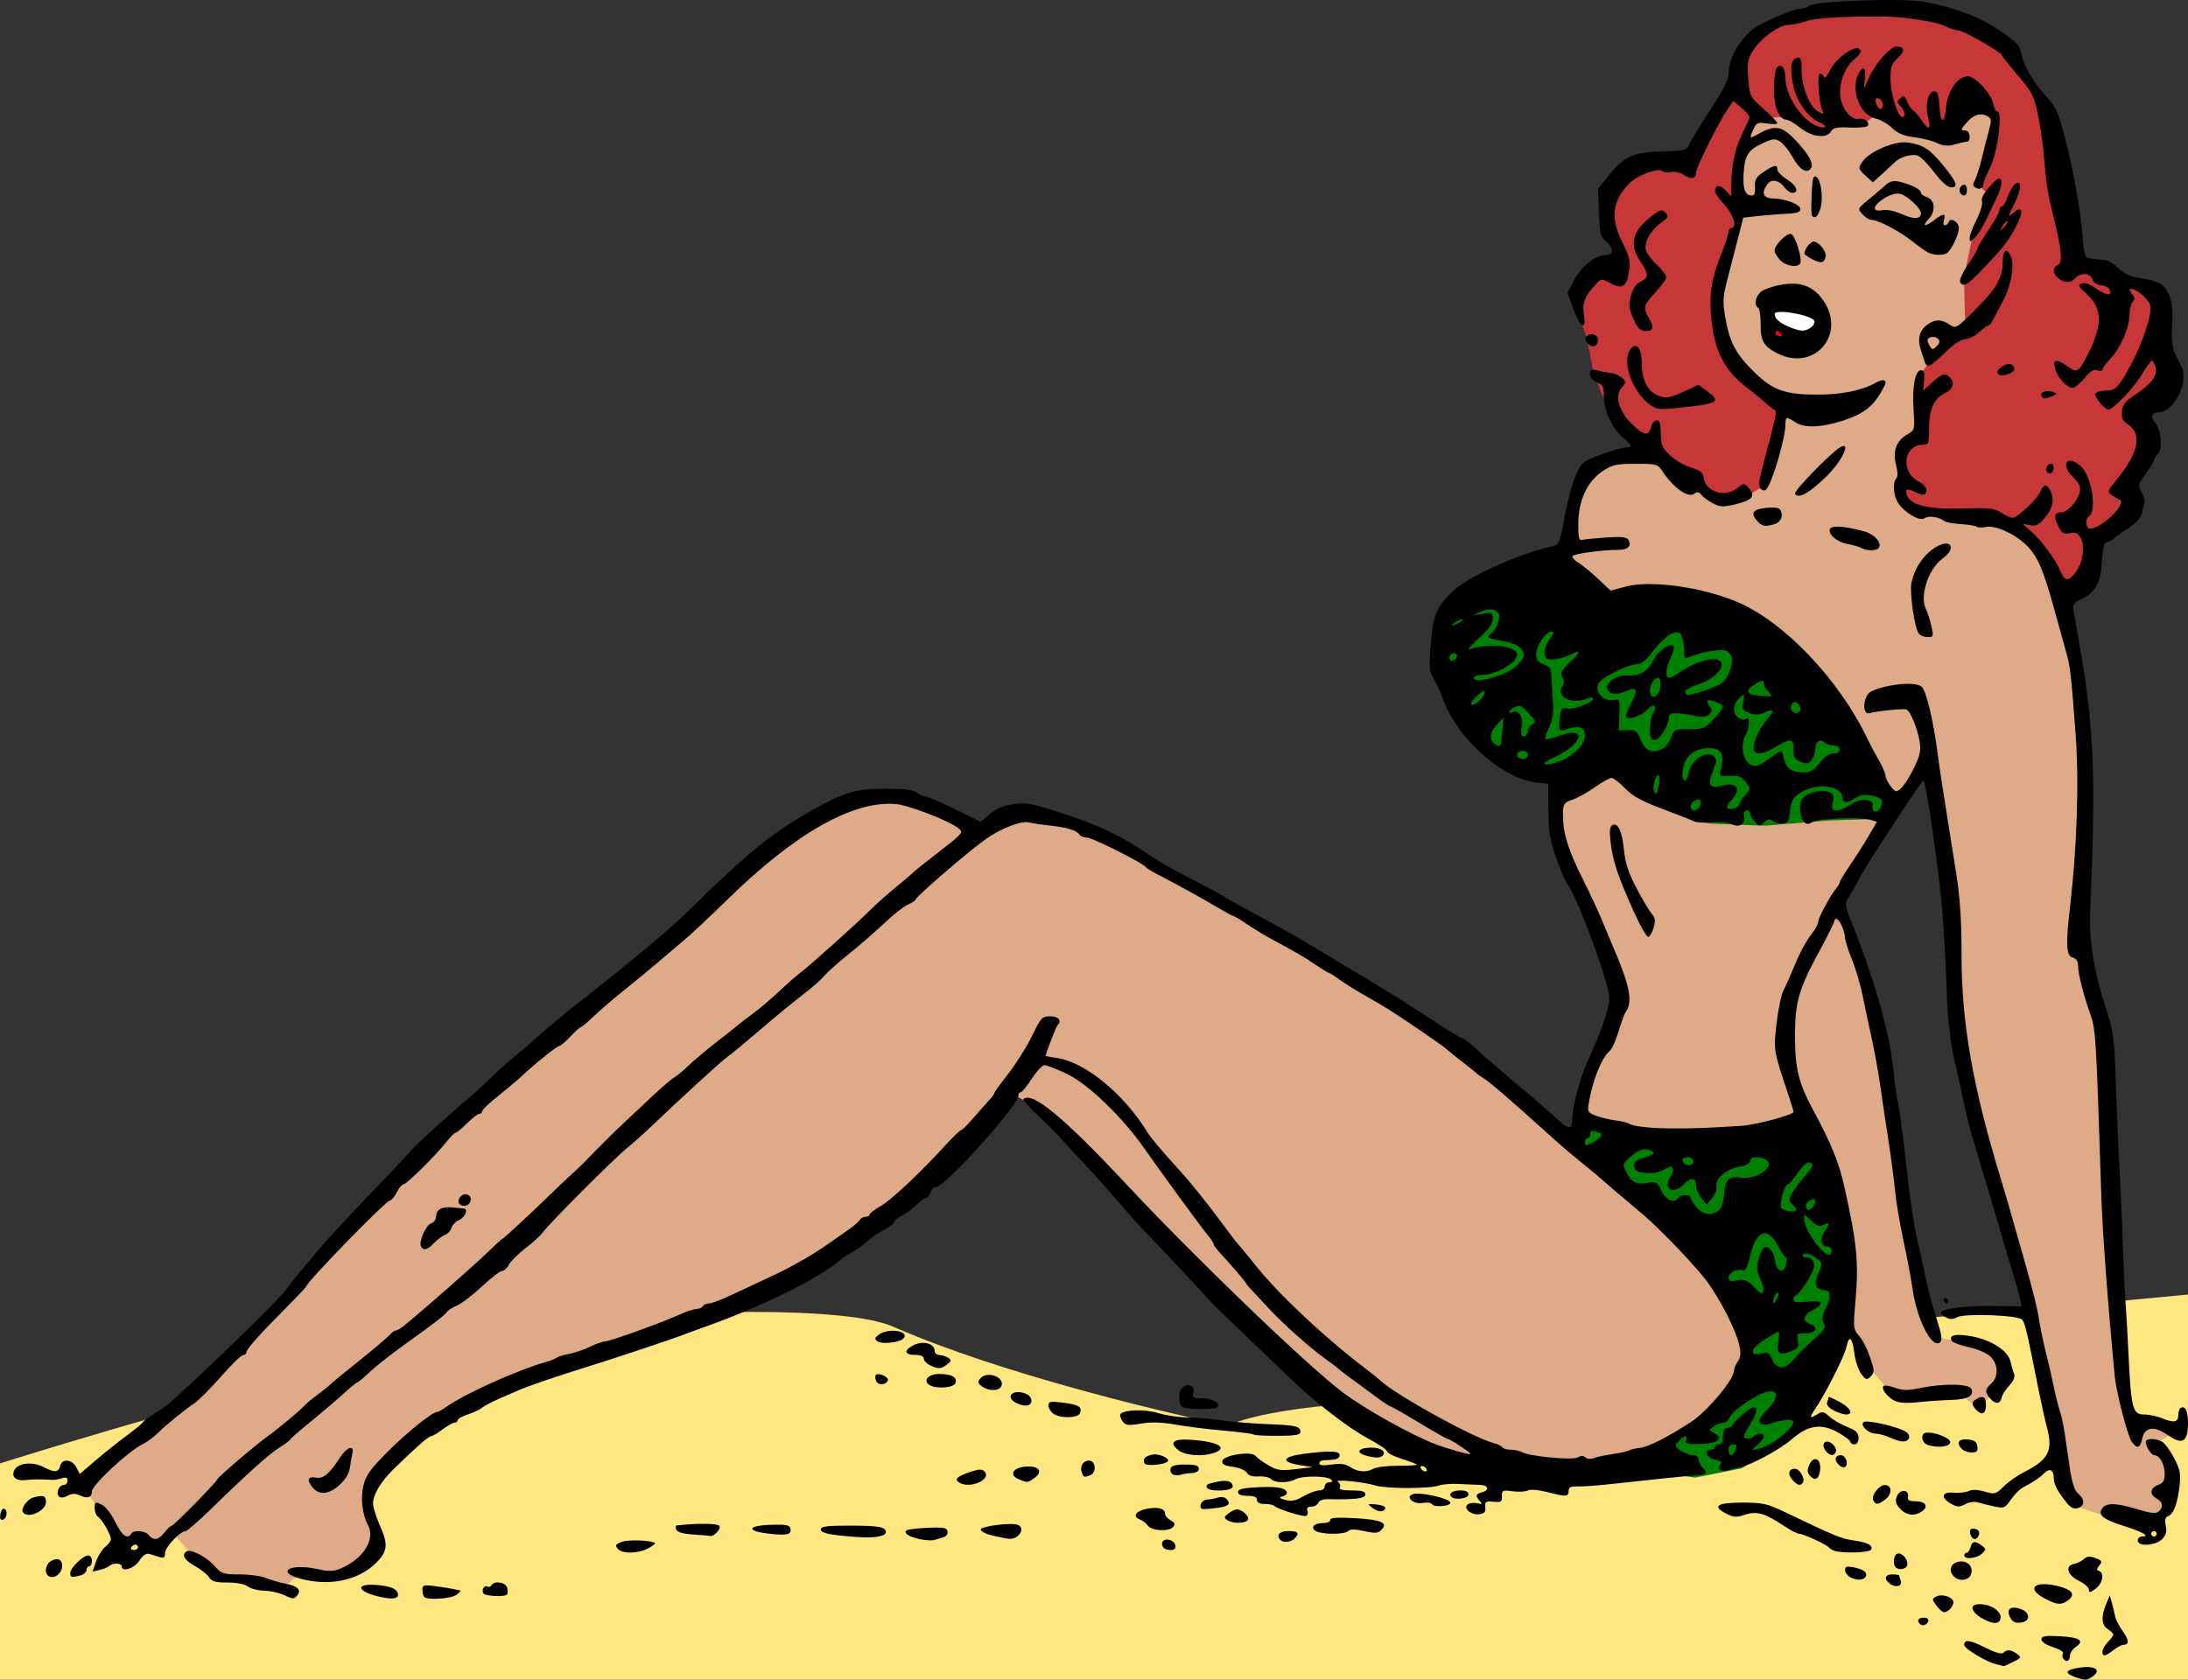<?xml version="1.0" encoding="UTF-8"?>
<svg width="213.65mm" height="164.05mm" version="1.1" viewBox="0 0 213.65 164.05" xmlns="http://www.w3.org/2000/svg">
<rect x="0" y="0" width="213.65" height="164.05" fill="#333333" stroke="none"/>
<g transform="translate(-72.54 -63.303)">
<path d="m70.118 206.99s38.013-12.214 57.716-14.53c10.557-1.241 27.252-1.623 31.885 0.404 12.915 5.651 32.692 9.687 32.692 9.687s4.44-2.422 20.584-2.422c16.144 0 39.957-7.668 46.818-8.072s35.921-3.229 35.921-3.229l0.807 56.909s-236.92 3.632-236.51 1.211 10.09-39.957 10.09-39.957z" fill="#ffe680"/>
<path d="m80.41 208.3 2.724 3.532 1.413 2.724 1.715-1.009 1.514 1.11 1.514-1.816 3.229 3.834s4.137 1.614 4.944 1.211c0.807-0.404 1.816 0.706 2.422 0.505 0.605-0.202 2.321-1.614 2.321-1.614l3.632 0.505s3.128-1.614 3.229-2.119-0.505-5.651-0.505-5.651 0.706-1.413 1.211-2.22c0.505-0.807 6.76-6.559 6.76-6.559s18.667-6.559 19.474-6.76c0.807-0.202 17.86-7.568 17.86-7.568s9.182-7.87 9.787-8.072 7.568-8.274 7.568-8.274l3.33 1.816 17.658 18.97 17.658 13.521 6.054 2.321 17.254 0.101s18.263-16.851 19.07-15.842 2.522 5.55 2.522 5.55l2.724 3.229 6.559-0.303s1.312 1.514 1.917 1.11c0.605-0.404 2.22-2.321 2.22-2.321l0.202-2.321-2.825-1.312-4.238-0.706-3.128-15.64-3.128-18.667-3.229-8.476 8.879-13.924 2.623 13.117 0.202 14.429 3.33 13.723 3.834 11.806 2.018 12.007 1.614 7.87s5.751 1.917 6.155 2.018 3.027 0.202 3.027-0.202c0-0.404 1.614-3.935 1.614-3.935l-2.119-3.733 2.321-1.312-4.036-0.908-1.614-1.816-1.514-32.289-2.623-14.732 0.505-19.878-2.018-10.696-3.027-6.962-5.146-1.816-5.247-0.605-1.917-0.404-0.505-1.614 0.101-3.834 2.422-2.926s10.595-8.678 10.595-11.806c0-3.128-3.431-22.299-3.935-22.299s-26.033 2.422-26.033 2.422l-8.98 35.013-4.541 1.514-2.926 8.072s-1.009 24.216-0.706 25.629c0.303 1.413 1.211 3.632 1.514 5.449 0.303 1.816 4.843 12.31 4.843 12.31l-2.119 5.953-1.816 4.742-0.505 3.431-15.438-12.31-16.447-9.787-13.924-8.274-7.467-2.22-4.843 2.623-7.063-4.238-7.366 1.413s-12.108 10.393-12.815 10.494-19.07 16.346-19.07 16.346l-12.714 12.007-19.07 19.777z" fill="#deaa87"/>
<path transform="matrix(.265 0 0 .265 72.54 63.303)" d="m546.11 214.32-15.637 17.924 2.67 14.492 6.865 16.398 9.914 14.111 14.492 7.627 10.678 1.145-1.906 8.008 24.406-12.967 7.246 11.822 13.348 7.246 11.822 3.432 20.213 0.764 23.264-1.906 22.5-0.764s1.525-4.576 1.525-6.482c0-1.907-43.094-59.111-43.094-59.111s-36.612-13.348-39.281-13.348c-2.67 0-32.034 0.381-34.703 0.381-2.67 0-34.322-8.771-34.322-8.771zm39.279 197.54-6.102 11.441 41.949 31.271 14.873 18.305 7.627 18.688 0.764 11.059-16.398 23.264-16.398 8.01 1.906 9.152 11.061 1.525 17.16-3.434 18.307-11.439 2.287-2.289s16.78-30.508 17.924-37.754c1.144-7.246-4.7e-4 -41.188-1.145-43.477-1.144-2.288-11.821-32.033-14.109-32.414-2.288-0.381-41.568 8.009-44.619 7.246-3.051-0.763-35.086-9.154-35.086-9.154z" fill="#008000"/>
<ellipse cx="247.61" cy="94.339" rx="2.622" ry="2.033" fill="#fff"/>
<ellipse cx="246.18" cy="95.998" rx=".767" ry=".874" fill="#f00"/>
<path d="m244.88 110.68s-2.497 1.641-2.89 1.57c-0.392-0.071-3.746-1.57-4.424-1.891-0.678-0.321-4.78-3.639-4.959-3.781-0.178-0.143-3.139-3.532-3.139-3.532l-1.32-3.246-0.642-3.425-1.142-3.211s1.605-3.425 1.962-3.496c0.357-0.071 2.069-0.25 2.069-0.25l-0.036-3.211-1.534-2.497s3.318-4.388 3.746-4.424c0.428-0.036 3.496 1.07 4.78-0.392 1.284-1.463 4.566-6.957 4.566-6.957s0.963-4.245 1.284-4.566c0.321-0.321 4.245-2.64 4.245-2.64l11.344-0.713 5.779 1.784s3.96 2.319 4.245 2.533c0.285 0.214 3.96 6.243 3.96 6.243l2.462 14.626 3.853 0.678s3.496 1.855 3.71 1.891c0.214 0.036 1.035 6.707 1.142 7.028 0.107 0.321-1.142 4.245-1.142 4.245s-1.177 0.143-1.213 0.285c-0.036 0.143 0.392 3.496 0.392 3.496l-2.105 4.352 0.713 2.426-4.138 2.676-1.284 4.959-1.784 0.071-2.319-5.529-4.852-2.248-5.779-0.178s-1.57-0.535-1.712-0.678c-0.143-0.143-0.571-1.249-0.571-1.249s0.036-5.03 0.178-5.03c0.143 0 1.819-0.642 1.819-0.642s-0.428-5.387-0.178-5.744c0.25-0.357 1.534-2.14 1.534-2.14s3.032-1.891 2.961-2.747c-0.071-0.856-0.143-4.745-0.143-4.745l0.821-3.96 1.891-3.924-1.605-1.284s1.926-4.21 1.926-4.566 0.036-2.105-0.107-2.212c-0.143-0.107-2.283-1.07-2.283-1.07s-2.14 2.89-2.354 2.89c-0.214 0-3.104-0.25-3.104-0.25l-3.567-1.677-1.284 0.999-2.997 0.392-1.498 0.571-2.961-1.605s-2.604 0.178-2.747 0.178-1.249 1.035-1.249 1.035l-1.534 5.851 0.713 2.711-1.748 5.173-0.499 6.136 2.604 4.245s2.033 1.677 2.604 1.819 1.142 1.07 1.142 1.07l-0.963 5.173z" fill="#c83737"/>
<path d="m275.12 227.08c-1.059-0.387-0.894-0.693 0.483-0.9 1.461-0.219 2.151 0.214 1.319 0.828-0.586 0.433-0.791 0.441-1.802 0.071zm-7.739-1.261c-0.944-0.228-3.043-1.51-3.043-1.859 0-0.56 0.552-0.492 2.016 0.246 0.994 0.501 1.64 0.69 1.803 0.526 0.351-0.351 0.754-0.32 1.33 0.102 0.458 0.335 0.433 0.385-0.387 0.794-0.481 0.24-0.887 0.424-0.901 0.41-0.014-0.015-0.383-0.113-0.819-0.218zm6.615-0.548c-0.09-0.146-0.097-0.372-0.015-0.504 0.081-0.132-0.358-0.4-0.977-0.595-0.665-0.21-1.125-0.518-1.125-0.753 0-0.321 0.33-0.381 1.72-0.311 1.996 0.099 2.533 0.434 1.654 1.03-0.327 0.222-0.595 0.628-0.595 0.901 0 0.531-0.392 0.669-0.661 0.232zm3.837-0.661c0-0.218 0.238-0.635 0.529-0.926s0.529-0.62 0.529-0.73c0-0.111-0.238-0.35-0.529-0.531-0.617-0.385-0.676-1.239-0.169-2.445l0.36-0.856 0.21 0.76c0.116 0.418 0.254 0.998 0.308 1.289 0.054 0.291 0.387 0.937 0.74 1.435 0.639 0.901 0.657 1.338 0.056 1.349-0.173 3e-3 -0.613 0.239-0.977 0.523-0.799 0.625-1.058 0.658-1.058 0.132zm-17.81-2.684c-0.345-0.345-0.18-0.623 0.369-0.623 0.308 0 0.505 0.139 0.446 0.314-0.129 0.387-0.571 0.554-0.816 0.309zm5.97-0.62c-1.047-0.638-1.141-1.326-0.181-1.326 1.22 0 2.314 0.801 2.046 1.497-0.192 0.501-0.864 0.439-1.865-0.172zm2.838-0.015c-0.428-0.8 4e-3 -1.179 0.976-0.855 1.004 0.335 1.032 1.232 0.041 1.347-0.51 0.059-0.796-0.08-1.017-0.491zm-7.207-1.175c-0.446-0.613-0.446-0.653 0-0.886 0.57-0.299 1.657 0.067 1.657 0.557 0 0.425-0.528 0.991-0.913 0.979-0.153-4e-3 -0.488-0.297-0.745-0.65zm10.587-0.682c-1.826-0.964-1.082-1.764 1.159-1.247 1.488 0.344 1.878 0.83 1.123 1.401-0.66 0.5-1.098 0.47-2.282-0.155zm-172.05-0.388c-0.437-0.2-1.27-0.373-1.852-0.384-0.582-0.011-1.289-0.195-1.572-0.409-0.309-0.234-1.101-0.388-1.987-0.388-1.163 0-1.54-0.106-1.789-0.505-0.173-0.278-0.797-0.776-1.387-1.107-1.039-0.584-1.337-1.103-0.818-1.423 0.422-0.261 1.951 0.532 2.726 1.412 0.678 0.77 0.853 0.829 2.456 0.829 0.949 0 2.109 0.16 2.578 0.355 0.468 0.195 1.327 0.445 1.909 0.553 1.171 0.219 1.572 0.617 1.144 1.133-0.335 0.404-0.385 0.401-1.408-0.067zm9.525 0.229c-2.213-0.487-2.571-1.304-0.515-1.177 1.494 0.092 2.235 0.413 2.235 0.968 0 0.383-0.601 0.456-1.72 0.21zm4.277 3e-3c-0.097-0.098-0.176-0.413-0.176-0.7 0-0.47 0.126-0.505 1.257-0.356 0.691 0.091 1.495 0.218 1.786 0.281 0.291 0.064 0.589 0.128 0.661 0.144 0.073 0.016-0.099 0.203-0.381 0.417-0.514 0.389-2.815 0.544-3.147 0.212zm5.777-0.354c-0.209-0.338 0.096-0.847 0.397-0.661 0.125 0.077 0.303 0.02 0.394-0.128 0.296-0.479 1.387-0.305 1.53 0.245 0.074 0.283 0.068 0.58-0.013 0.661-0.255 0.255-2.137 0.16-2.308-0.117zm156.77-0.363c0-0.213-0.446-0.606-0.992-0.872-1.107-0.541-1.369-1.467-0.463-1.633 0.291-0.053 0.721-0.267 0.955-0.474 0.328-0.29 0.594-0.313 1.153-0.101 0.637 0.242 0.683 0.331 0.368 0.712-0.281 0.34-0.287 0.46-0.029 0.547 0.556 0.187 0.352 1.23-0.339 1.733-0.533 0.388-0.653 0.404-0.653 0.088zm-19.392-0.556c-0.656-0.48-0.554-0.934 0.21-0.934 0.364 0 0.661 0.05 0.661 0.111 0 0.061 0.066 0.284 0.147 0.495 0.2 0.522-0.461 0.735-1.018 0.328zm-155.21-0.504c-2.466-0.658-1.094-1.523 1.532-0.966 1.271 0.27 1.669 0.259 2.431-0.068 2.151-0.922 3.342-2.833 2.612-4.191-0.574-1.068-0.755-2.672-0.444-3.933 0.236-0.954 0.715-1.609 2.429-3.321 1.908-1.905 4.311-3.825 4.788-3.825 0.097 0 0.492-0.222 0.878-0.494 1.885-1.326 6.937-3.593 9.83-4.411 0.364-0.103 0.781-0.276 0.926-0.385 0.146-0.109 0.693-0.275 1.216-0.369 0.523-0.094 1.44-0.407 2.038-0.696 0.597-0.289 1.256-0.525 1.464-0.525s1.494-0.405 2.857-0.899c2.425-0.88 3.21-1.187 4.9-1.916 0.459-0.198 1.017-0.36 1.241-0.36s0.481-0.119 0.571-0.265c0.09-0.146 0.353-0.265 0.585-0.265s1.088-0.313 1.903-0.695c0.815-0.382 2.374-1.109 3.466-1.614 1.091-0.506 2.163-1.025 2.381-1.154 0.218-0.129 0.86-0.486 1.427-0.792s1.638-0.982 2.381-1.503c0.743-0.52 1.708-1.194 2.145-1.497 0.437-0.303 0.889-0.699 1.005-0.881s0.384-0.331 0.595-0.331 0.384-0.097 0.384-0.216c0-0.119 0.465-0.477 1.034-0.797 1.056-0.593 3.841-3.201 6.337-5.932 0.765-0.837 1.473-1.522 1.574-1.524 0.101-1e-3 0.66-0.555 1.242-1.23s1.267-1.448 1.521-1.718c0.255-0.269 0.463-0.558 0.463-0.641 0-0.083 0.625-0.952 1.389-1.931 0.764-0.979 1.804-2.637 2.312-3.685 0.865-1.787 0.976-1.906 1.786-1.906 0.812 0 1.144 0.425 0.688 0.881-0.136 0.136-1.147 2.764-1.147 2.981 0 0.025 0.516 0.124 1.147 0.218 2.728 0.409 6.49 3.507 8.775 7.225 0.366 0.595 1.298 1.701 3.254 3.859 0.917 1.011 2.513 2.984 3.547 4.383 1.034 1.4 1.952 2.604 2.039 2.677 0.087 0.073 0.867 1.02 1.733 2.104 2.283 2.859 6.716 7.022 10.726 10.073 0.655 0.498 1.25 0.969 1.323 1.047 1.23 1.307 9.197 5.733 11.246 6.247 0.366 0.092 0.731 0.273 0.81 0.402 0.08 0.129 0.444 0.235 0.809 0.235s0.864 0.107 1.109 0.238c0.788 0.421 4.874 0.805 5.425 0.51 0.339-0.182 0.588-0.181 0.771 3e-3 0.156 0.156 0.508 0.181 0.831 0.061 0.309-0.115 1.157-0.297 1.885-0.403 0.728-0.107 1.437-0.264 1.575-0.35s0.592-0.193 1.008-0.238c0.837-0.092 2.701-1.038 5.037-2.558 1.537-1 4.141-4.101 4.149-4.941 2e-3 -0.222 0.175-0.648 0.383-0.946 0.294-0.419 0.322-0.797 0.124-1.675-0.302-1.343-1.732-4.181-3.022-5.997-0.99-1.393-4.614-5.204-6.346-6.671-0.582-0.493-1.576-1.332-2.208-1.863-0.632-0.531-1.414-1.204-1.737-1.494-0.323-0.291-1.08-0.927-1.682-1.413-1.593-1.287-2.133-1.748-3.898-3.338-3.741-3.368-5.332-4.74-5.953-5.135-0.364-0.231-0.721-0.486-0.794-0.566-0.073-0.08-0.668-0.557-1.323-1.061-0.655-0.503-1.342-1.06-1.528-1.237s-1.357-1.012-2.603-1.856c-3.075-2.081-3.234-2.182-5.302-3.356-0.996-0.565-2.19-1.31-2.654-1.654-0.463-0.344-0.904-0.626-0.979-0.626-0.075 0-0.705-0.384-1.4-0.852-1.207-0.815-1.743-1.126-4.23-2.458-0.606-0.324-1.653-0.962-2.328-1.418-0.675-0.457-1.295-0.829-1.378-0.829-0.083 0-0.821-0.4-1.64-0.889-1.442-0.861-4.361-2.467-5.988-3.295-0.437-0.222-0.853-0.489-0.926-0.593-0.285-0.407-5.236-2.895-5.761-2.895-0.307 0-0.636-0.126-0.731-0.281-0.262-0.424-1.142-0.694-2.9-0.89-0.873-0.097-1.774-0.232-2.001-0.299-0.716-0.212-2.719 0.549-4.216 1.601-1.626 1.143-6.88 5.665-6.88 5.922 0 0.092-0.337 0.316-0.748 0.498-0.411 0.182-1.453 1.001-2.315 1.82s-2.401 2.155-3.419 2.97c-1.019 0.815-2.115 1.793-2.437 2.174-0.322 0.381-1.274 1.216-2.117 1.857-0.842 0.64-2.722 2.186-4.177 3.435s-2.898 2.439-3.205 2.646c-0.491 0.329-4.369 3.881-7.632 6.99-0.611 0.582-1.578 1.437-2.148 1.9-1.252 1.015-7.623 7.398-8.169 8.184-0.213 0.307-0.976 1.007-1.695 1.556-0.719 0.548-1.458 1.279-1.643 1.624-0.185 0.345-0.492 0.627-0.684 0.627-0.191 0-1.074 0.682-1.962 1.515-0.887 0.833-1.989 1.673-2.449 1.866-0.459 0.193-0.924 0.51-1.032 0.703-0.108 0.194-1.559 1.314-3.223 2.49-1.664 1.176-3.531 2.619-4.148 3.206-0.617 0.587-1.192 1.072-1.278 1.077-0.086 5e-3 -0.751 0.549-1.478 1.21-0.728 0.661-2.156 1.877-3.175 2.703-1.019 0.826-1.89 1.587-1.937 1.69-0.047 0.104-0.504 0.448-1.017 0.765-1.008 0.623-3.15 2.544-6.683 5.992-1.23 1.201-2.363 2.186-2.517 2.191-0.539 0.015-2.001 1.576-2.001 2.136 0 0.442-0.115 0.528-0.529 0.401-0.291-0.09-0.738-0.227-0.992-0.305-0.315-0.096-0.632 0.115-0.992 0.661-0.507 0.768-1.72 1.149-1.72 0.539 0-0.325-0.86-0.35-1.204-0.034-0.138 0.127-0.564 0.304-0.947 0.394l-0.695 0.163 0.336-0.977c0.185-0.537 0.587-1.18 0.894-1.428 0.307-0.249 0.558-0.593 0.558-0.766 0-0.44-0.859-1.94-1.257-2.194-0.182-0.116-0.331-0.501-0.331-0.854 0-0.59 0.054-0.618 0.663-0.34 0.391 0.178 0.947 0.882 1.354 1.714 0.655 1.339 1.192 1.735 1.555 1.147 0.248-0.401 1.347-0.316 1.72 0.132 0.474 0.572 0.946 0.491 1.54-0.265 0.286-0.364 0.606-0.661 0.711-0.661 0.193 0 4.282-4.155 4.42-4.492 0.122-0.297 3.732-3.376 5.125-4.372 0.91-0.651 3.058-2.454 3.417-2.869 0.146-0.168 0.701-0.631 1.234-1.029 0.533-0.398 1.128-0.877 1.323-1.066s1.495-1.256 2.891-2.373c1.395-1.117 2.69-2.215 2.877-2.44 0.187-0.225 0.443-0.409 0.569-0.409s0.486-0.208 0.801-0.463c1.754-1.421 6.783-5.832 8.072-7.081 0.825-0.799 1.537-1.452 1.582-1.452 0.102 0 2.603-2.311 4.438-4.101 0.746-0.728 1.771-1.699 2.279-2.159 0.507-0.46 1.073-0.995 1.257-1.191 0.865-0.917 2.931-2.979 3.75-3.741 0.5-0.466 1.732-1.621 2.737-2.567 1.005-0.946 2.024-1.824 2.265-1.952 0.241-0.128 0.855-0.634 1.364-1.126 0.509-0.491 1.7-1.497 2.646-2.234 0.946-0.737 1.958-1.541 2.249-1.785s1.005-0.792 1.587-1.218 1.654-1.339 2.381-2.029c0.728-0.69 1.68-1.526 2.117-1.857 0.986-0.747 5.44-4.746 6.919-6.212 0.604-0.598 1.675-1.552 2.381-2.12 0.706-0.568 1.403-1.159 1.548-1.314 0.146-0.155 1.022-0.87 1.949-1.587 3.147-2.438 3.127-2.418 2.682-2.828-0.759-0.699-4.903-2.31-6.205-2.413-4.181-0.33-9.825 2.883-16.417 9.345-1.601 1.569-3.506 3.355-4.233 3.969-0.728 0.614-1.906 1.612-2.619 2.219-0.713 0.607-2.019 1.683-2.904 2.393-1.581 1.269-2.54 2.098-3.791 3.274-0.348 0.327-0.695 0.595-0.771 0.595-0.076 0-0.531 0.417-1.011 0.926-0.48 0.509-0.971 0.926-1.09 0.926-0.226 0-2.329 1.69-3.69 2.965-0.437 0.409-1.478 1.285-2.315 1.947-0.837 0.662-1.521 1.315-1.521 1.453 0 0.138-0.123 0.25-0.273 0.25s-0.69 0.417-1.199 0.926c-0.509 0.509-1.013 0.926-1.119 0.926-0.106 0-0.489 0.38-0.851 0.844-1.012 1.298-3.921 4.183-4.217 4.183-0.145 0-0.449 0.357-0.675 0.794-0.226 0.437-0.525 0.794-0.665 0.794-0.384 0-8.199 8.03-8.199 8.425 0 0.055-0.923 1.028-2.05 2.162-2.534 2.547-3.77 3.943-3.77 4.255 0 0.132-0.149 0.249-0.331 0.26-0.182 0.012-1.164 0.971-2.183 2.132-1.019 1.161-2.17 2.317-2.558 2.569-0.887 0.575-2.732 2.079-3.634 2.961-0.378 0.37-1.036 0.846-1.462 1.058-1.401 0.698-4.913 3.981-4.913 4.592 0 0.586-0.411 0.731-1.137 0.4-0.484-0.221-0.797-0.215-1.239 0.021-0.362 0.194-0.686 0.222-0.836 0.071-0.328-0.328-1.3e-4 -1.127 0.462-1.127 0.203 0 0.369-0.187 0.369-0.415 0-0.31-0.15-0.367-0.595-0.223-0.327 0.105-0.774 0.168-0.992 0.138-0.411-0.055-1.964-0.054-2.314 0-0.843 0.134-1.39-0.083-1.39-0.551 0-1.016 1.642-1.381 3.007-0.669 1.018 0.531 1.403 0.498 1.568-0.134 0.196-0.748 1.154-0.673 1.571 0.124l0.342 0.653 1.585-1.353c0.872-0.744 2.24-1.834 3.04-2.422 0.8-0.588 1.493-1.161 1.54-1.274 0.047-0.113 0.523-0.474 1.058-0.802 1.18-0.724 1.29-0.811 3.031-2.422 4.49-4.154 9.327-8.919 9.982-9.834 0.417-0.582 1.056-1.395 1.419-1.807s1.056-1.235 1.539-1.829c0.851-1.048 4.023-4.458 7.19-7.728 0.853-0.881 1.746-1.845 1.984-2.143 0.384-0.48 3.89-3.661 5.548-5.033 0.339-0.28 1.41-1.266 2.381-2.191 0.971-0.925 2.182-1.996 2.691-2.381 0.509-0.385 1.104-0.89 1.323-1.123 0.339-0.36 2.623-2.284 3.961-3.336 5.646-4.441 9.272-7.462 11.029-9.189 5.475-5.385 7.88-7.396 11.176-9.348 3.96-2.343 5.058-2.706 8.191-2.706 1.864 0 2.729 0.108 3.099 0.388 0.282 0.214 0.681 0.392 0.887 0.397 0.205 5e-3 1.491 0.559 2.857 1.233l2.484 1.225 0.582-0.53c0.843-0.767 1.488-1.051 2.831-1.246 0.988-0.144 1.798 0.027 4.763 1.005 3.561 1.175 5.403 2.07 8.361 4.062 0.859 0.578 2.692 1.621 4.074 2.317 1.382 0.696 2.633 1.355 2.778 1.464 0.317 0.237 2.225 1.304 4.763 2.662 1.019 0.545 2.822 1.569 4.007 2.276 4.186 2.495 8.175 4.912 9.09 5.506 4.455 2.895 5.557 3.584 5.741 3.59 0.117 4e-3 0.701 0.45 1.299 0.992 1.504 1.363 2.364 2.107 4.205 3.639 1.56 1.297 2.731 2.318 4.011 3.498 0.723 0.667 1.131 0.758 1.182 0.265 0.019-0.182 0.062-0.613 0.098-0.958 0.147-1.446 0.8-3.717 1.531-5.326 1.31-2.884 2.042-5.057 2.042-6.059 0-1.404-3.146-9.905-4.122-11.139-0.173-0.218-0.65-1.349-1.06-2.514-0.615-1.743-0.749-2.567-0.759-4.667l-0.012-2.551-1.202-0.142c-3.283-0.389-7.611-4.224-9.019-7.992-0.325-0.87-0.787-1.879-1.028-2.242-0.369-0.558-0.406-1.059-0.24-3.209 0.216-2.798 0.521-3.582 1.964-5.049 1.533-1.558 6.306-3.748 10.084-4.625 0.482-0.112 0.624-0.499 1.028-2.8 0.258-1.469 0.741-3.286 1.074-4.039 0.582-1.315 0.679-1.396 2.493-2.068 1.038-0.385 2.119-0.7 2.401-0.7 0.699 0 0.648-0.186-0.259-0.949-1.038-0.873-1.873-2.673-1.873-4.036 0-0.944-0.101-1.152-0.661-1.365-0.895-0.34-0.958-1.478-0.066-1.196 0.327 0.103 0.937 0.226 1.355 0.271 0.418 0.046 0.946 0.269 1.173 0.496 0.374 0.374 0.369 0.461-0.05 0.924-0.71 0.785-0.319 2.261 0.931 3.511 1.188 1.188 1.693 1.283 1.925 0.361 0.091-0.364 0.342-0.661 0.558-0.661 0.292 0 0.392 0.325 0.392 1.271 0 1.096 0.123 1.39 0.89 2.134 0.49 0.475 1.413 1.017 2.05 1.204 0.903 0.265 1.179 0.482 1.246 0.975 0.192 1.411 2.059 2.001 3.284 1.038 0.655-0.515 0.668-0.516 1.126-0.01 0.69 0.762 0.351 1.189-1.247 1.572-1.24 0.297-1.543 0.288-2.229-0.066-0.437-0.226-0.95-0.598-1.14-0.828-0.255-0.308-0.437-0.342-0.691-0.131-0.589 0.489-2.073-0.573-3.197-2.288-0.386-0.588-0.583-0.637-2.57-0.629-1.9 8e-3 -2.276 0.093-3.211 0.73-1.497 1.02-2.338 2.82-2.362 5.056-0.015 1.426 0.054 1.728 0.378 1.647 0.218-0.055 1.273-0.161 2.343-0.235 1.429-0.099 2.002-0.044 2.158 0.208 0.377 0.611-0.017 1-1.014 1.002-1.575 2e-3 -4.285 0.373-4.429 0.606-0.073 0.119 0.198 0.42 0.603 0.671s1.272 0.962 1.927 1.582l1.191 1.127 1.455-0.397c2.419-0.66 7.462 0.035 10.922 1.505 4.575 1.944 9.927 7.566 12.683 13.325 0.284 0.594 0.795 1.556 1.135 2.138 0.34 0.582 0.627 1.254 0.639 1.492 0.012 0.239 0.248 0.714 0.525 1.056 0.483 0.597 0.525 0.603 1.017 0.158 0.282-0.256 0.842-1.135 1.243-1.955 0.573-1.17 0.695-1.711 0.566-2.514-0.215-1.348-0.912-3.062-1.301-3.204-0.3-0.109-2.807 0.141-3.618 0.361-0.673 0.183-0.663-1.409 0.014-2.022 0.834-0.593 4.224-1.227 5.091-0.564 0.417 0.331 1.115 3.184 1.513 6.183 0.132 0.991 0.306 2.219 0.387 2.729 0.081 0.509 0.323 2.057 0.539 3.44s0.631 4.002 0.923 5.821c0.389 2.422 0.531 4.571 0.531 8.032-1e-3 6.646 1.099 12.894 3.875 21.998 0.355 1.164 0.81 2.712 1.011 3.44 0.201 0.728 0.843 2.99 1.427 5.027 0.583 2.037 1.141 4.3 1.24 5.027 0.099 0.728 0.39 2.156 0.648 3.175 0.258 1.019 0.615 2.566 0.793 3.44 0.178 0.873 0.446 1.945 0.595 2.381 0.149 0.437 0.36 1.389 0.468 2.117 0.108 0.728 0.336 2.275 0.506 3.44 0.22 1.502 0.46 2.244 0.827 2.556 0.669 0.569 0.659 1.2-0.024 1.416-0.396 0.126-0.697-0.023-1.125-0.555-0.881-1.097-1.226-1.768-1.236-2.409-0.013-0.799-0.407-0.97-0.96-0.417-0.442 0.442-0.906 0.751-2.097 1.397-0.294 0.159-0.804 0.683-1.133 1.164-0.557 0.813-0.668 0.86-1.583 0.667-0.541-0.114-1.259-0.292-1.596-0.395-0.362-0.111-0.885-0.043-1.278 0.168-0.565 0.302-0.771 0.296-1.372-0.041-1.069-0.6-0.924-1.189 0.268-1.085 0.536 0.047 1.191-0.027 1.455-0.164 0.31-0.16 0.855-0.141 1.539 0.056 1.008 0.29 1.097 0.266 1.866-0.498 0.444-0.441 1.337-1.071 1.984-1.399 2.391-1.213 2.841-2.068 2.26-4.298-0.208-0.8-0.568-2.408-0.799-3.572-1.17-5.896-1.37-6.747-1.656-7.033-0.435-0.435-5.594-0.621-6.327-0.229-0.432 0.231-0.712 0.229-1.16-0.011-0.325-0.174-0.489-0.413-0.364-0.531 0.37-0.35 2.701-0.591 5.342-0.554l2.47 0.035-0.184-0.866c-0.101-0.476-0.393-1.521-0.649-2.321-0.255-0.8-0.736-2.408-1.069-3.572-0.332-1.164-0.75-2.593-0.929-3.175-0.304-0.993-0.869-2.88-1.978-6.615-0.259-0.873-0.669-2.54-0.911-3.704-0.242-1.164-0.541-2.533-0.666-3.043-0.571-2.334-0.821-4.448-0.944-7.97-0.073-2.092-0.254-5.352-0.402-7.244-0.3-3.832-1.601-12.832-1.856-12.832-0.09 0-1.032 1.339-2.092 2.977s-2.321 3.579-2.801 4.315c-0.48 0.736-1.156 1.867-1.503 2.514-0.347 0.646-0.791 1.426-0.986 1.733-0.311 0.489-0.255 0.799 0.457 2.514 0.975 2.349 2.535 7.004 2.961 8.835 0.169 0.728 0.416 1.74 0.547 2.249 0.132 0.509 0.366 2.057 0.52 3.44s0.342 2.711 0.417 2.952c0.138 0.448 0.334 1.95 1.045 8.028 0.221 1.892 0.575 4.154 0.785 5.027 0.211 0.873 0.499 2.183 0.642 2.91 0.376 1.92 0.781 3.48 1.397 5.379 0.388 1.196 0.462 1.756 0.258 1.96-0.758 0.758-2.253-2.098-2.7-5.16-0.154-1.053-0.562-3.225-0.907-4.825s-0.706-3.744-0.802-4.763c-0.096-1.019-0.395-3.281-0.664-5.027-0.269-1.746-0.633-4.187-0.809-5.424-0.176-1.237-0.544-3.261-0.818-4.498-0.274-1.237-0.672-3.107-0.883-4.156-0.211-1.049-0.685-2.647-1.052-3.551-0.367-0.904-0.668-1.856-0.668-2.115 0-0.617-0.553-1.819-0.836-1.819-0.122 0-0.222 0.115-0.222 0.255s-0.636 1.42-1.413 2.844c-2.012 3.687-2.396 4.984-2.411 8.145-0.015 3.322 0.323 4.747 1.76 7.408 1.815 3.362 2.532 5.138 3.098 7.68 1.198 5.383 1.38 7.317 1.038 11.079-0.215 2.363-0.19 2.674 0.246 3.175 0.537 0.617 0.932 1.422 1.368 2.79 0.239 0.748 0.216 0.986-0.123 1.323-0.374 0.372-0.462 0.348-0.918-0.251-0.277-0.364-0.583-1.286-0.679-2.05-0.199-1.578-0.517-1.794-0.781-0.529-0.179 0.86-2.14 4.713-3.096 6.085-0.554 0.795-0.474 0.899 0.315 0.406 0.431-0.269 0.613-0.229 1.121 0.243 0.334 0.311 1.113 0.766 1.731 1.011 0.885 0.352 1.125 0.582 1.125 1.079 0 0.386-0.155 0.633-0.397 0.633-0.218 0-0.397-0.109-0.397-0.242 0-0.133-0.549-0.549-1.221-0.924-1.626-0.909-2.896-0.723-4.489 0.655-1.183 1.024-3.99 2.54-5.093 2.752-0.339 0.065-0.844 0.19-1.122 0.279-0.695 0.221-1.15-0.084-0.784-0.525 0.216-0.26 0.095-0.377-0.516-0.499-0.815-0.163-1.149-0.967-0.401-0.967 0.218 0 0.397-0.119 0.397-0.265s0.179-0.265 0.397-0.265c0.265 0 0.397-0.265 0.397-0.794 0-0.517 0.134-0.794 0.384-0.794 0.211 0 0.479-0.164 0.595-0.364 0.116-0.2 0.606-0.693 1.087-1.095 1.305-1.09 1.611-0.52 0.585 1.093-0.694 1.091-0.754 1.307-0.386 1.384 0.24 0.05 0.566-0.039 0.725-0.198 0.373-0.373 0.977-0.374 0.977 0 0 0.159-0.268 0.524-0.595 0.812l-0.595 0.524 0.794-0.171c1.13-0.244 3.271-1.916 3.299-2.578 0.013-0.294-1.115-0.241-2.089 0.099-0.632 0.22-0.931 0.22-1.151 0-0.221-0.221-0.042-0.56 0.691-1.31 1.151-1.179 1.127-2.005-0.05-1.729-1.042 0.244-3.42 1.878-3.611 2.481-0.092 0.289-0.374 0.526-0.628 0.526s-0.684 0.163-0.956 0.362c-0.478 0.349-0.474 0.373 0.099 0.68 0.947 0.507 0.256 1-1.456 1.039-1.214 0.028-1.452-0.037-1.328-0.362 0.211-0.549-0.188-0.496-0.725 0.097-0.422 0.466-0.411 0.517 0.214 0.926 0.363 0.238 0.903 0.433 1.199 0.433 0.313 0 0.538 0.174 0.538 0.416 0 0.229 0.184 0.6 0.409 0.825 0.525 0.525 0.384 0.647-0.855 0.739-0.936 0.069-3.665 0.351-8.55 0.882-1.091 0.119-2.371 0.204-2.844 0.189-0.659-0.021-0.86 0.083-0.86 0.445 0 0.57-0.256 0.582-2.119 0.099-0.852-0.221-1.611-0.283-1.858-0.151-0.229 0.123-0.898 0.159-1.485 0.08-0.991-0.133-1.066-0.098-1.044 0.481 0.021 0.549-0.08 0.614-0.836 0.541-0.761-0.073-0.852-0.013-0.794 0.529 0.052 0.483-0.079 0.629-0.618 0.692-0.819 0.095-1.611-0.65-1.056-0.993 0.189-0.117 0.598-0.151 0.909-0.076 0.463 0.111 0.506 0.072 0.235-0.218-0.461-0.493-0.415-0.693 0.198-0.853 0.781-0.204 0.643-0.715-0.198-0.73-0.4-7e-3 -1.323-0.048-2.05-0.089-0.728-0.042-1.608 0.027-1.956 0.153-0.894 0.324-5.092 0.326-6.152 3e-3 -1.222-0.372-4.161-0.65-3.698-0.349 0.201 0.13 0.283 0.369 0.183 0.531-0.124 0.201 0.242 0.294 1.157 0.294 1.013 0 1.339 0.096 1.339 0.397 0 0.388-1.081 0.525-3.617 0.457-0.5-0.013-0.897 0.13-0.984 0.356-0.08 0.208-0.383 0.378-0.674 0.378-0.345 0-0.48 0.129-0.387 0.37 0.078 0.204 0.031 0.439-0.104 0.522-0.246 0.152-2.809-0.649-3.142-0.981-0.097-0.097-0.513-0.176-0.925-0.176-0.49 0-0.75-0.137-0.75-0.397 0-0.277-0.279-0.397-0.926-0.397-0.624 0-0.926-0.123-0.926-0.376 0-0.285 0.499-0.399 2.05-0.47 1.917-0.088 2.712 0.087 2.712 0.594 0 0.117-0.208 0.262-0.463 0.322-0.334 0.079-0.246 0.17 0.317 0.326 0.597 0.166 1.013 0.082 1.772-0.355 0.546-0.314 1.236-0.571 1.535-0.571 0.306 0 0.543-0.173 0.543-0.397 0-0.218 0.202-0.397 0.45-0.397 0.304 0 0.363-0.087 0.182-0.268-0.372-0.372-2.801-0.393-3.479-0.03-0.731 0.391-1.991 0.381-2.392-0.02-0.175-0.175-0.727-0.291-1.226-0.257-0.605 0.041-0.987-0.08-1.145-0.362-0.132-0.235-0.733-0.49-1.352-0.573-0.835-0.112-1.095-0.256-1.034-0.573 0.112-0.581 2.861-0.999 3.249-0.494 0.146 0.191 0.708 0.604 1.248 0.918 0.851 0.495 1.203 0.545 2.646 0.376l1.664-0.196-1.257-0.202c-1.925-0.31-1.689-0.841 0.495-1.114 2.512-0.314 3.407-0.275 3.407 0.151 0 0.236-0.268 0.413-0.661 0.437-0.364 0.022-0.81 0.052-0.992 0.066s-0.331 0.152-0.331 0.307c0 0.183 0.415 0.218 1.191 0.102 0.885-0.133 1.359-0.069 1.843 0.248 0.756 0.495 1.543 0.545 2.292 0.144 0.291-0.156 1.355-0.28 2.364-0.277 1.009 3e-3 1.835-0.042 1.835-0.1 0-0.058-0.655-0.313-1.455-0.565-0.8-0.252-1.456-0.586-1.458-0.741-2e-3 -0.155-0.865-0.736-1.918-1.291-1.841-0.97-5.344-3.693-7.68-5.971-0.613-0.598-2.484-2.394-4.157-3.992-1.673-1.598-3.126-2.997-3.228-3.111-1.151-1.279-4.164-4.504-5.636-6.03-1.019-1.057-2.388-2.544-3.043-3.305-2.091-2.431-3.009-3.456-4.456-4.975-0.777-0.816-1.615-1.727-1.861-2.024-0.246-0.297-1.173-1.219-2.06-2.049-0.887-0.83-1.548-1.574-1.468-1.654 0.808-0.808 3.959 1.79 9.932 8.19 6.747 7.229 17.83 17.893 21.275 20.471 2.217 1.659 6.705 4.162 9.065 5.056 1.187 0.45 3.286 1.037 3.379 0.946 0.091-0.089-1.987-1.47-2.213-1.47-0.092 0-1.351-0.714-2.796-1.587-1.445-0.873-2.701-1.587-2.79-1.587-0.089 0-0.768-0.454-1.509-1.008-0.741-0.554-1.824-1.352-2.406-1.772-0.582-0.42-1.118-0.831-1.191-0.912-0.073-0.081-0.707-0.564-1.409-1.072-1.503-1.088-4.084-3.405-5.438-4.88-0.527-0.575-1.227-1.324-1.554-1.666-0.327-0.341-0.595-0.656-0.595-0.699 0-0.105-1.533-1.903-2.447-2.872-0.4-0.424-0.728-0.862-0.728-0.973 0-0.111-0.242-0.489-0.538-0.84-0.639-0.757-4.34-5.814-6.209-8.485-2.18-3.116-5.529-6.336-7.607-7.317-0.983-0.465-1.956-0.844-2.164-0.844s-0.763 0.595-1.234 1.323c-0.471 0.728-0.956 1.323-1.077 1.323-0.121 0-0.22 0.128-0.22 0.284 0 0.998-7.177 8.976-8.075 8.976-0.196 0-0.432 0.238-0.524 0.529-0.092 0.291-0.284 0.529-0.427 0.529s-0.556 0.297-0.919 0.66c-0.363 0.363-1.013 0.842-1.443 1.065-0.431 0.223-0.783 0.518-0.783 0.657 0 0.139-0.448 0.481-0.996 0.76-0.548 0.279-1.292 0.79-1.654 1.135-0.362 0.345-0.983 0.793-1.381 0.995s-0.936 0.557-1.197 0.788c-1.984 1.762-7.771 4.618-13.294 6.562-0.655 0.23-1.429 0.515-1.72 0.632-1.076 0.432-6.708 2.319-9.657 3.234-3.075 0.955-5.777 1.876-6.747 2.3-0.291 0.127-1.125 0.489-1.852 0.805-0.728 0.315-1.502 0.723-1.72 0.907-0.218 0.184-0.843 0.477-1.389 0.652-0.546 0.175-0.992 0.428-0.992 0.563 0 0.134-0.138 0.244-0.306 0.244-0.168 0-0.696 0.298-1.173 0.661s-0.983 0.661-1.125 0.661c-0.238 0-1.535 1.142-3.689 3.251-1.214 1.188-1.992 2.504-1.966 3.327 0.012 0.384 0.328 1.389 0.703 2.232 0.809 1.823 0.71 2.508-0.533 3.68-1.72 1.622-4.481 2.169-7.238 1.433zm-15.894-3.075c0-0.146-0.112-0.265-0.249-0.265s-0.323 0.119-0.412 0.265c-0.09 0.146 0.022 0.265 0.249 0.265s0.412-0.119 0.412-0.265zm125.81-7.673c-0.09-0.146-0.283-0.265-0.428-0.265s-0.191 0.119-0.101 0.265c0.09 0.146 0.283 0.265 0.428 0.265s0.191-0.119 0.101-0.265zm30.134-1.741c0.227-0.591 0.209-0.64-0.236-0.64-0.22 0-0.397 0.235-0.397 0.529 0 0.631 0.406 0.702 0.633 0.111zm5.833-9.045c0.3-0.366 0.829-0.916 1.175-1.223 1.836-1.628 1.912-1.732 1.64-2.24-0.196-0.365-0.134-0.752 0.237-1.48 0.566-1.109 0.46-1.733-0.294-1.733-0.726 0-0.899-0.702-0.421-1.705 0.378-0.793 0.375-0.894-0.04-1.25-0.65-0.556-1.313-0.767-1.494-0.474-0.086 0.139 0.076 0.253 0.36 0.253 0.606 0 0.903 0.599 0.624 1.256-0.387 0.913-1.431 2.448-1.665 2.448-0.131 0-0.238 0.173-0.238 0.384 0 0.306 0.271 0.352 1.323 0.228 1.532-0.181 1.771 0.201 0.529 0.843-0.913 0.472-1.034 1.079-0.265 1.323 0.906 0.287 0.637 0.926-0.39 0.926-0.862 0-0.91 0.045-0.774 0.728 0.127 0.633 0.034 0.77-0.707 1.05-1.14 0.43-1.393 0.21-1.194-1.037 0.129-0.806 0.09-0.999-0.17-0.845-1.724 1.02-2.321 1.495-2.321 1.848 0 0.323 0.175 0.376 0.794 0.24 0.627-0.138 0.83-0.073 0.967 0.31 0.471 1.317 1.321 1.371 2.324 0.149zm-1.704-5.882c0.156-0.292 0.174-0.529 0.04-0.529-0.134 0-0.305 0.238-0.381 0.529-0.076 0.291-0.094 0.529-0.04 0.529s0.226-0.238 0.381-0.529zm-1.688-1.956c-0.319-0.671-0.351-1.08-0.145-1.826 0.146-0.529 0.385-1.036 0.532-1.126 0.439-0.271 1.001 0.394 1.088 1.288 0.103 1.065 0.883 1.303 1.07 0.326 0.071-0.371 0.056-0.674-0.033-0.674s-0.446-0.536-0.794-1.191c-1.009-1.902-2.12-1.43-2.716 1.155-0.252 1.091-0.418 1.369-0.764 1.279-0.585-0.153-1.311 0.271-1.311 0.766 0 0.303 0.201 0.358 0.86 0.234 0.728-0.137 0.982-0.034 1.654 0.669 0.628 0.657 0.812 0.74 0.882 0.398 0.049-0.238-0.096-0.822-0.322-1.297zm6.98-2.675c0-0.218-0.182-0.397-0.405-0.397-0.618 0-0.761-0.722-0.285-1.448 0.555-0.847 0.538-1.012-0.072-0.685-0.392 0.21-0.647 0.129-1.191-0.375l-0.692-0.642v0.587c0 0.323 0.313 1.062 0.696 1.641 1.037 1.57 1.95 2.187 1.95 1.318zm-11.035-3.903c0.275-0.205 0.482-0.819 0.547-1.618 0.119-1.48 0.463-1.793 1.758-1.603 1.132 0.167 2.73-0.706 2.596-1.417-0.113-0.598-1.802-0.814-1.802-0.231 0 0.25-0.385 0.455-1.072 0.571-1.222 0.206-2.378 1.203-2.211 1.906 0.062 0.26-0.129 0.771-0.423 1.135l-0.535 0.661-0.526-0.625c-0.289-0.344-0.526-0.909-0.526-1.257 0-0.772-0.543-0.819-1.191-0.103-0.953 1.053-2.091 0.473-1.335-0.681 0.584-0.891 0.277-1.319-0.555-0.774-0.407 0.267-1.065 0.396-1.761 0.345-0.892-0.065-1.127-0.189-1.19-0.63-0.063-0.442 0.141-0.615 1.036-0.884 0.823-0.247 1.016-0.396 0.74-0.571-0.651-0.412-1.266-0.268-2.123 0.498-0.816 0.729-0.824 0.757-0.411 1.555 0.5 0.967 1.015 1.207 2.137 0.996 0.755-0.142 0.875-0.068 1.283 0.788 0.443 0.928 1.282 1.274 1.65 0.68 0.2-0.324 1.191-0.354 1.191-0.036 0 0.126 0.247 0.543 0.548 0.926 0.59 0.75 1.464 0.898 2.175 0.366zm7.596-0.085c0-0.083-0.18-0.331-0.399-0.55-0.356-0.356-0.349-0.484 0.063-1.182 0.254-0.43 0.791-1.142 1.193-1.583 0.818-0.895 0.922-1.297 0.338-1.297-0.216 0-0.708 0.476-1.093 1.058-0.385 0.582-0.794 1.058-0.909 1.058-0.308 0-0.852 1.81-0.679 2.26 0.137 0.358 1.488 0.571 1.488 0.235zm1.852-0.817c0-0.289-0.117-0.311-0.519-0.096-0.31 0.166-0.458 0.439-0.366 0.678 0.118 0.308 0.237 0.33 0.519 0.096 0.201-0.167 0.366-0.472 0.366-0.678zm-11.906-3.927c0-0.22-0.235-0.397-0.529-0.397-0.527 0-0.688 0.282-0.353 0.617 0.322 0.322 0.882 0.182 0.882-0.22zm-8.996-2.52c0-0.142-0.05-0.258-0.111-0.258-0.061 0-0.299-0.072-0.529-0.161-0.275-0.105-0.419-0.014-0.419 0.265 0 0.234-0.119 0.425-0.265 0.425s-0.265 0.182-0.265 0.404c0 0.36 0.085 0.36 0.794-7e-3 0.437-0.226 0.794-0.526 0.794-0.668zm13.758-0.947c1.452-0.109 5.027-1.073 5.027-1.356 0-0.082-0.223-0.816-0.496-1.632-1.472-4.399-1.469-4.385-1.158-7.042 0.16-1.371 0.469-2.825 0.686-3.229 0.217-0.405 0.725-1.552 1.13-2.551 0.405-0.998 1.07-2.235 1.478-2.748 0.408-0.513 0.742-1.091 0.742-1.284 0-0.399 1.207-2.671 1.754-3.301 0.199-0.23 0.363-0.5 0.363-0.601 0-0.162 0.329-0.689 1.852-2.967 0.218-0.327 0.711-1.131 1.094-1.789l0.697-1.195-0.697-0.199c-0.992-0.284-5.073-0.106-5.636 0.246-0.341 0.213-0.553 0.215-0.761 6e-3 -0.453-0.453-0.566-1.782-0.194-2.285 0.449-0.609 1.779-0.967 2.544-0.684 0.519 0.192 0.587 0.351 0.44 1.022-0.151 0.688-0.099 0.794 0.386 0.794 0.308 0 0.896-0.248 1.305-0.55 0.9-0.666 2.317-0.622 2.204 0.068-0.112 0.677 0.406 0.832 0.734 0.22 0.385-0.719 0.167-1.005-0.918-1.209-0.622-0.117-1.087-0.038-1.505 0.254-0.799 0.559-1.28 0.536-1.28-0.063 0-0.975-1.966-1.392-3.514-0.745-1.151 0.481-1.528 0.998-1.604 2.201-0.052 0.829-0.174 1.031-0.662 1.101-0.329 0.048-0.773-0.058-0.986-0.235-0.309-0.256-0.485-0.233-0.869 0.114-0.448 0.405-0.512 0.402-0.921-0.051-0.242-0.267-0.44-0.625-0.44-0.796 0-0.17-0.162-0.31-0.36-0.31-0.236 0-0.319 0.216-0.241 0.624 0.142 0.743-0.506 1.097-1.265 0.691-0.278-0.149-1.115-0.215-1.861-0.147s-1.552 0.018-1.791-0.111-1.625-0.677-3.08-1.219c-1.999-0.744-2.886-1.233-3.627-2-0.54-0.558-1.136-1.015-1.324-1.015s-0.922 0.412-1.631 0.916c-0.709 0.504-1.691 1.049-2.182 1.211-0.917 0.302-0.982 0.455-0.902 2.106 0.07 1.453 0.645 3.142 1.94 5.704 0.658 1.301 1.512 3.14 1.898 4.086 0.386 0.946 0.858 2.077 1.048 2.514 1.63 3.738 1.938 5.367 1.202 6.35-0.109 0.146-0.412 0.979-0.674 1.852-0.261 0.873-0.642 1.727-0.846 1.897-0.825 0.69-1.714 2.923-2.092 5.251-0.116 0.712-0.034 0.834 0.752 1.118 0.485 0.175 1.331 0.376 1.881 0.447 0.55 0.07 1.121 0.203 1.269 0.294 0.906 0.56 5.395 0.651 11.093 0.225zm-10.644-21.066c-1.524-3.419-1.956-4.718-2.188-6.589-0.134-1.076-0.093-1.546 0.146-1.694 0.541-0.334 0.959 0.543 1.151 2.419 0.134 1.304 0.451 2.261 1.248 3.77 0.588 1.112 1.256 2.229 1.484 2.482 0.318 0.354 0.358 0.656 0.173 1.302-0.133 0.463-0.367 0.883-0.521 0.935-0.154 0.051-0.826-1.13-1.492-2.625zm6.521-10.165c0.092-0.239 0.11-0.492 0.04-0.562-0.246-0.246-0.944 0.191-0.944 0.591 0 0.542 0.693 0.519 0.904-0.03zm3.858-0.174c0-0.156 0.25-0.549 0.557-0.875 0.546-0.581 0.547-0.606 0.066-1.273-0.405-0.562-0.675-0.669-1.549-0.615-0.83 0.051-1.036-0.02-0.956-0.331 0.464-1.798 0.198-2.381-1.086-2.381-1.581 0-2.575 0.993-2.584 2.58-6e-3 0.914 0.446 0.706 0.633-0.292 0.21-1.118 1.706-2.076 2.374-1.521 0.365 0.303 0.364 0.442-8e-3 1.372-0.585 1.462-0.37 1.863 0.822 1.534 1.497-0.413 1.977 0.299 0.947 1.405-0.286 0.307-0.464 0.648-0.397 0.758 0.176 0.285 1.181-0.021 1.181-0.36zm-7.85-1.971c0.09-0.473 0.06-0.86-0.066-0.86-0.301 0-0.615 1.27-0.401 1.617 0.218 0.353 0.271 0.268 0.466-0.757zm15.673-2.05c0.459-0.601 0.927-0.926 1.336-0.926 0.384 0 0.63-0.155 0.63-0.397 0-0.238-0.244-0.397-0.609-0.397-0.335 0-0.741-0.133-0.903-0.294-0.408-0.408-0.87-0.059-0.87 0.656 0 0.327-0.152 0.804-0.339 1.058-0.277 0.378-0.471 0.413-1.058 0.189-0.595-0.226-0.72-0.435-0.72-1.206 0-1.112-0.275-1.154-1.72-0.264-1.126 0.694-1.848 0.825-2.12 0.385-0.274-0.443 0.4-2.093 1.249-3.06 0.814-0.927 0.699-1.115-0.381-0.623-0.435 0.198-0.835 0.197-1.367-6e-3 -0.667-0.254-0.733-0.38-0.586-1.117 0.164-0.818 0.158-0.823-0.365-0.35-0.667 0.604-0.686 1.62-0.037 1.968 0.272 0.146 0.567 0.192 0.655 0.104 0.41-0.41 0.433 0.767 0.028 1.453-0.581 0.984-0.341 2.558 0.455 2.984 0.461 0.247 0.742 0.161 1.716-0.526 0.641-0.452 1.211-0.821 1.268-0.821 0.057 0 0.182 0.356 0.278 0.792 0.205 0.934 0.743 1.305 1.905 1.316 0.661 6e-3 1.001-0.194 1.553-0.918zm-25.211-0.23c1.267-0.538 2.307-1.626 2.307-2.412 0-0.835-0.531-1.074-1.578-0.709-0.945 0.329-1.032 0.218-0.867-1.104 0.108-0.86 0.208-0.994 0.659-0.876 0.619 0.162 2.58-0.556 2.58-0.945 0-0.154-0.193-0.178-0.463-0.057-1.508 0.676-3.215-0.088-2.55-1.142 0.21-0.332 0.211-0.59 4e-3 -0.921-0.236-0.378-0.108-0.628 0.723-1.412 1.142-1.077 1.16-1.338 0.053-0.764-0.415 0.215-1.123 0.419-1.575 0.453-0.686 0.052-0.836-0.042-0.911-0.569-0.05-0.35 0.16-0.969 0.471-1.389 0.433-0.586 0.472-0.758 0.173-0.758-0.55 0-1.481 1.407-1.481 2.237 0 0.527 0.181 0.764 0.732 0.956 0.673 0.235 0.737 0.377 0.796 1.772 0.035 0.834 0.1 1.934 0.145 2.443 0.046 0.526-0.134 1.366-0.417 1.944-0.274 0.56-0.441 1.075-0.372 1.144 0.069 0.069 0.73-0.088 1.467-0.35 2.617-0.93 2.283 0.743-0.41 2.046-0.631 0.305-1.147 0.604-1.147 0.664 0 0.224 0.84 0.096 1.662-0.253zm-3.25-0.564c0-0.22-0.235-0.397-0.529-0.397s-0.529 0.176-0.529 0.397c0 0.22 0.235 0.397 0.529 0.397s0.529-0.176 0.529-0.397zm13.219-0.656c0.266-0.142 0.609-0.619 0.763-1.058 0.265-0.761 0.35-0.799 1.761-0.799 1.375 0 1.549-0.072 2.394-0.992 0.501-0.546 0.912-1.084 0.913-1.197 2e-3 -0.254-1.345-0.785-1.528-0.603-0.073 0.073 0.022 0.321 0.212 0.55 0.286 0.344 0.281 0.48-0.028 0.781-0.285 0.278-0.659 0.309-1.565 0.131-1.756-0.346-2.381-0.311-2.381 0.13 0 0.787-0.894 2.258-1.372 2.258-0.384 0-0.48-0.213-0.48-1.062 0-0.584 0.144-1.293 0.321-1.575 0.469-0.752 0.027-0.992-0.595-0.323-0.563 0.604-1.746 1.028-2.041 0.733-0.096-0.096 0.113-0.701 0.464-1.344 0.716-1.311 0.591-1.689-0.408-1.234-0.951 0.433-1.696 0.382-1.893-0.131-0.255-0.664 0.843-1.415 2.001-1.37 1.22 0.048 1.982-0.421 2.521-1.551 0.415-0.869 1.579-1.661 1.929-1.311 0.098 0.098-0.021 0.598-0.266 1.11-0.508 1.066-0.579 1.972-0.154 1.972 0.159 0 0.606-0.225 0.992-0.499 1.684-1.196 3.819-1.703 4.099-0.973 0.243 0.632-0.742 1.582-2.175 2.097-1.29 0.464-1.545 0.683-1.199 1.029 0.19 0.19 2.954-0.74 3.47-1.168 0.666-0.552 1.161-2.064 0.861-2.626-0.149-0.278-0.415-0.518-0.592-0.533-0.791-0.069-1.923 0.103-2.868 0.437-0.564 0.199-1.038 0.337-1.053 0.307-0.015-0.03-0.056-0.506-0.09-1.057-0.034-0.552-0.203-1.143-0.374-1.315-0.454-0.454-1.55 0.264-2.682 1.758-0.64 0.845-1.118 1.221-1.549 1.221-0.751 0-3.222 1.188-3.659 1.76-0.607 0.794 0.316 1.946 1.394 1.74 0.59-0.113 0.611-0.057 0.56 1.433l-0.054 1.55 0.872-0.04c0.781-0.036 0.916 0.068 1.286 0.992 0.436 1.089 1.142 1.338 2.197 0.774zm-15.849-0.469c8e-3 -0.109 0.069-0.723 0.136-1.365l0.12-1.167-0.685 0.739c-0.493 0.532-0.641 0.914-0.527 1.365 0.142 0.564 0.919 0.912 0.956 0.428zm2.631-1.259c0-0.202 0.189-0.474 0.421-0.604 0.363-0.203 0.312-0.354-0.366-1.097-0.68-0.745-0.863-0.821-1.347-0.562-0.628 0.336-0.765 0.681-0.182 0.457 0.572-0.22 1.031 0.519 0.859 1.381-0.084 0.419-0.082 0.832 4e-3 0.918 0.233 0.233 0.612-0.072 0.612-0.493zm26.528-1.875c0.257-0.257-0.096-0.9-0.495-0.9-0.203 0-0.369 0.238-0.369 0.529 0 0.498 0.515 0.719 0.864 0.371zm-31.245-1.073c0.266-0.241 0.484-0.592 0.484-0.781 0-0.209-0.258-0.104-0.661 0.27-0.654 0.606-0.829 0.949-0.484 0.949 0.098 0 0.395-0.197 0.661-0.438zm17.632-1.35c0.046-0.472-0.02-0.858-0.146-0.858-0.43 0-0.863 0.635-0.863 1.263 0 1.014 0.907 0.65 1.009-0.405zm10.541 0.51c-0.241-0.266-0.438-0.623-0.438-0.794 0-0.411-0.159-0.391-0.935 0.117-1.066 0.699-0.734 1.016 1.175 1.124 0.6 0.034 0.611 8e-3 0.198-0.448zm-26.383-1.545c0.817-0.264 1.632-0.756 2.025-1.223 0.591-0.702 0.62-0.839 0.286-1.342-0.231-0.347-0.813-0.642-1.532-0.775-1.837-0.339-1.973-0.412-1.477-0.79 0.528-0.401 0.992-1.6 0.757-1.952-0.32-0.478-0.959-0.544-1.763-0.182l-0.794 0.358 0.992-0.163c0.928-0.152 0.992-0.119 0.992 0.508 0 0.474-0.406 1.035-1.389 1.916-0.764 0.685-1.151 1.159-0.86 1.054 1.829-0.661 4.63-0.347 4.63 0.519 0 0.776-2.103 1.986-3.452 1.986-0.43 0-0.781 0.119-0.781 0.265 0 0.386 0.811 0.325 2.365-0.177zm-4.013-1.89c0.058-0.173-0.084-0.314-0.314-0.314-0.23 0-0.419 0.189-0.419 0.419 0 0.467 0.57 0.386 0.733-0.105zm0.59-3.64c0-0.073-0.238-5e-3 -0.529 0.151-0.291 0.156-0.529 0.343-0.529 0.415 0 0.073 0.238 5e-3 0.529-0.151 0.291-0.156 0.529-0.343 0.529-0.415zm37.769 93.528c-0.255-0.148-0.463-0.457-0.463-0.686 0-0.328 0.181-0.381 0.852-0.246 0.993 0.199 1.397 0.526 1.147 0.931-0.221 0.357-0.924 0.358-1.536 3e-3zm10.173-0.032c-0.546-0.546-0.366-1.248 0.366-1.432 0.875-0.22 1.56 0.403 1.31 1.19-0.197 0.622-1.157 0.76-1.676 0.241zm-186.14-0.123c-0.358-0.358-0.161-1.136 0.358-1.414 0.634-0.34 1.053-0.143 1.053 0.495 0 0.797-0.929 1.402-1.411 0.919zm2.205-0.233c0-0.491 1.253-1.707 1.758-1.707 0.197 0 0.358 0.238 0.358 0.529s-0.119 0.529-0.265 0.529-0.265 0.165-0.265 0.366c0 0.201-0.268 0.438-0.595 0.526-0.879 0.236-0.992 0.208-0.992-0.243zm178.24-0.561c-0.272-0.272-0.209-1.095 0.1-1.286 0.387-0.239 1.047 0.37 1.047 0.966 0 0.486-0.767 0.7-1.147 0.32zm6.703-1.147c0-0.146 0.105-0.265 0.234-0.265s0.296-0.238 0.372-0.529c0.162-0.618 0.433-0.663 1.093-0.181 0.447 0.327 0.449 0.377 0.032 0.794-0.482 0.482-1.73 0.612-1.73 0.181zm-131.49-0.657c-0.27-0.326-0.203-0.439 0.397-0.667 0.641-0.244 2.969-0.157 3.247 0.121 0.058 0.058-0.257 0.293-0.699 0.522-1.015 0.525-2.518 0.537-2.945 0.024zm118.79 0.2c-0.218-0.083-0.456-0.231-0.529-0.328-0.203-0.271-2.503-1.331-2.889-1.331-0.188 0-0.835-0.332-1.438-0.737-1.883-1.265-2.698-1.504-3.847-1.125-0.857 0.283-1.127 0.267-1.855-0.11-1.403-0.726-0.892-1.071 1.586-1.071 2.036 0 2.405 0.086 4.342 1.015 4.655 2.233 5.337 2.514 6.482 2.672 1.399 0.193 1.991 0.504 1.738 0.913-0.186 0.301-2.867 0.376-3.59 0.101zm-65.44-0.248c-0.408-0.408-0.154-0.916 0.416-0.834 0.749 0.107 0.986 1.011 0.265 1.011-0.277 0-0.584-0.079-0.681-0.176zm95.074-0.75c0-0.218 0.186-0.397 0.412-0.397 0.862 0 0.076-0.449-1.839-1.05-2.009-0.63-2.536-1.098-1.985-1.762 0.413-0.498 1.385-0.453 3.396 0.159 1.249 0.38 1.796 0.441 2.05 0.23 0.503-0.417 0.426-0.956-0.182-1.281-0.727-0.389-0.664-1.02 0.132-1.323 0.523-0.199 0.66-0.433 0.653-1.118-9e-3 -0.907-0.505-1.792-1.004-1.792-0.308 0-0.84-0.827-0.84-1.306 0-0.352 0.934-0.367 1.573-0.025 0.264 0.141 0.795 0.86 1.181 1.597 0.594 1.135 0.676 1.552 0.54 2.72-0.202 1.736-0.582 2.752-1.102 2.952-0.293 0.113-0.361 0.374-0.246 0.951 0.118 0.588 0.022 0.932-0.365 1.319-0.643 0.643-2.376 0.735-2.376 0.127zm1.852-0.661c0-0.146-0.119-0.265-0.265-0.265s-0.265 0.119-0.265 0.265 0.119 0.265 0.265 0.265 0.265-0.119 0.265-0.265zm-120.73 0.537c-1.165-0.225-1.809-0.709-1.221-0.918 0.206-0.074 1.145-0.167 2.086-0.207 1.402-0.06 1.726 4e-3 1.799 0.355 0.049 0.238-0.123 0.49-0.388 0.565-0.262 0.075-0.654 0.195-0.873 0.268-0.218 0.072-0.849 0.044-1.403-0.063zm35.181 0.08c-0.471-0.471-0.122-0.882 0.75-0.882 0.969 0 1.141 0.209 0.609 0.741-0.346 0.346-1.077 0.422-1.358 0.141zm-41.187-0.286c-2.784-0.198-3.704-0.384-3.704-0.747 0-0.303 0.544-0.378 2.756-0.378 2.939 0 3.594 0.12 3.594 0.661 0 0.367-1.159 0.57-2.646 0.464zm13.031-0.157c-0.618-0.152-1.125-0.415-1.125-0.585 0-0.329 2.966-0.711 3.607-0.465 0.804 0.308 0.131 1.435-0.816 1.365-0.298-0.022-1.048-0.164-1.667-0.315zm95.54-0.053c-0.2-0.52 0.037-0.759 0.554-0.56 0.233 0.089 0.338 0.328 0.248 0.562-0.201 0.523-0.601 0.522-0.802-3e-3zm-124.75-0.051c-0.998-0.063-1.547-0.223-1.645-0.479-0.081-0.211-0.062-0.394 0.043-0.405 2.105-0.232 4.018-0.207 4.179 0.054 0.178 0.289-0.588 1.092-0.931 0.976-0.081-0.028-0.822-0.093-1.646-0.145zm7.533-0.065c-2.438-0.264-2.298-0.822 0.222-0.887 1.353-0.035 1.686 0.038 1.754 0.386 0.111 0.569-0.325 0.68-1.976 0.501zm53.125-0.371c-0.335-0.404 0.104-0.692 1.054-0.692 0.279 0 0.508-0.136 0.508-0.301 0-0.213 0.702-0.261 2.402-0.164 2.58 0.147 3.279 0.454 2.593 1.14-0.338 0.338-0.62 0.358-1.685 0.12-0.885-0.198-1.363-0.202-1.554-0.011-0.413 0.413-2.959 0.343-3.319-0.091zm-16.254-0.432c-0.17-0.235-0.527-0.509-0.794-0.609-0.723-0.27-0.392-0.803 0.637-1.022 1.092-0.233 1.832-0.05 1.832 0.453 0 0.203 0.246 0.501 0.546 0.662 0.417 0.223 0.477 0.376 0.254 0.644-0.403 0.486-2.096 0.398-2.476-0.129zm7.761-0.534c-0.344-0.23-0.328-0.318 0.117-0.657 0.282-0.216 0.647-0.392 0.809-0.392 0.527 0 1.277 0.705 1.083 1.018-0.231 0.374-1.468 0.393-2.009 0.031zm-119.81-0.557c0.049-0.344 0.207-0.595 0.353-0.559 0.391 0.098 0.322 0.929-0.088 1.066-0.242 0.081-0.325-0.079-0.265-0.507zm2.212-0.217c-0.232-0.376 0.416-1.278 1.039-1.445 0.962-0.259 1.204-0.165 1.204 0.466 0 0.872-1.818 1.666-2.242 0.979zm183.29-0.342c-0.421-0.458-0.493-0.737-0.312-1.21 0.274-0.717 1.209-0.692 1.086 0.029-0.059 0.344 0.112 0.453 0.712 0.453 0.981 0 1.327 0.492 0.679 0.966-0.72 0.526-1.545 0.435-2.164-0.239zm-51.536-0.088c-0.504-0.391-0.486-0.406 0.397-0.326 0.509 0.046 0.903 0.203 0.874 0.348-0.085 0.429-0.702 0.418-1.271-0.022zm-16.755-0.288c0.051-0.266 0.33-0.496 0.619-0.511 0.289-0.015 0.777-0.107 1.084-0.204 0.348-0.111 0.676-0.035 0.873 0.202 0.417 0.502 0.061 0.712-1.475 0.872-1.048 0.109-1.182 0.065-1.1-0.359zm22.59-0.063c-0.092-0.149-0.497-0.205-0.9-0.124-0.881 0.176-1.744-0.564-0.994-0.852 0.672-0.258 3.593 0.394 3.678 0.82 0.071 0.356-1.573 0.499-1.785 0.156zm43.072-0.43c-0.178-0.464 0.601-1.445 1.148-1.445 0.673 0 0.734 0.849 0.098 1.364-0.734 0.594-1.041 0.614-1.246 0.081zm-41.183-0.292c-0.32-0.32 0.114-0.625 0.89-0.625 0.515 0 0.778 0.134 0.778 0.397 0 0.4-1.316 0.58-1.669 0.228zm-111.14-0.844c-0.663-0.732-0.555-1.188 0.244-1.035 0.759 0.145 1.332-0.332 2.404-2.004 0.606-0.945 1.395-1.22 1.186-0.413-0.052 0.2-0.156 0.805-0.232 1.344-0.093 0.665-0.421 1.238-1.023 1.786-1.005 0.915-1.937 1.031-2.579 0.322zm87.27-0.047c-0.091-0.147-8e-3 -0.315 0.183-0.373 1.516-0.466 2.332-0.372 2.332 0.271 0 0.438-2.251 0.529-2.515 0.102zm-24.206-0.513c-0.494-0.321-0.201-0.588 1.149-1.045 0.756-0.256 1.095-0.268 1.317-0.047 0.795 0.795-1.416 1.774-2.466 1.092zm81.372-0.262c-0.491-0.543-0.365-1.075 0.256-1.075 0.444 0 1.011 0.961 0.784 1.328-0.239 0.386-0.524 0.317-1.04-0.253zm-75.507-0.032c-1.022-0.41-0.633-1.161 0.65-1.255 1.304-0.096 1.732 0.493 0.821 1.131-0.655 0.459-0.64 0.457-1.471 0.124zm77.213-0.38c-0.263-0.317-0.274-0.566-0.048-1.062 0.421-0.925 1.16-0.589 1.053 0.479-0.093 0.932-0.513 1.176-1.006 0.583zm-71.078-0.266c-0.236-0.616 0.097-1.191 0.69-1.191 0.662 0 0.761 1.181 0.119 1.427-0.587 0.225-0.637 0.21-0.809-0.236zm8.966 0.204c-0.182-0.064-0.331-0.271-0.331-0.462 0-0.439 0.391-0.563 1.72-0.548 0.759 9e-3 1.058 0.125 1.058 0.409 0 0.246-0.266 0.407-0.698 0.423-0.384 0.015-0.86 0.086-1.058 0.159-0.198 0.073-0.51 0.081-0.692 0.018zm64.923-1.002c-0.466-0.466-0.358-0.922 0.218-0.922 0.445 0 0.771 0.803 0.454 1.12-0.14 0.14-0.416 0.059-0.673-0.198zm-67.752-0.104c-0.26-0.421 0.018-0.737 0.775-0.881 0.628-0.12 1.743 0.4 1.459 0.68-0.318 0.315-2.066 0.472-2.234 0.201zm21.599-0.778c-0.938-0.264-0.819-0.693 0.214-0.77 1.041-0.078 1.747 0.258 1.474 0.701-0.197 0.318-0.726 0.34-1.688 0.069zm-18.344-0.55c-1.021-0.834-0.363-1.171 1.854-0.948 2.128 0.214 2.923 0.75 1.766 1.19-1.167 0.444-2.925 0.327-3.62-0.241zm63.325 0.193c-0.429-0.429-0.402-1.005 0.047-1.005 0.488 0 1.047 0.701 0.833 1.047-0.223 0.362-0.49 0.349-0.88-0.041zm13.229-0.265c-0.611-0.611-0.366-1.044 0.542-0.956 0.659 0.064 0.88 0.222 0.944 0.678 0.067 0.474-0.044 0.595-0.542 0.595-0.345 0-0.77-0.143-0.944-0.318zm-3.272-0.39c-0.516-0.137-0.776-0.674-0.524-1.082 0.195-0.316 1.449-0.113 2.259 0.366 1.019 0.603-0.224 1.117-1.734 0.717zm19.793-0.417c-0.402-0.645-1.477-4.838-1.616-6.304-0.691-7.3-1.202-14.21-1.319-17.839-0.5-15.495-0.537-16.092-1.081-17.595-0.641-1.768-1.181-3.905-1.181-4.668 0-0.451-0.175-0.719-0.529-0.812-0.62-0.162-0.686-1.268-0.281-4.714 0.709-6.029 0.921-12.485 0.565-17.191-0.447-5.914-0.514-6.497-0.922-7.938-0.206-0.728-0.751-2.692-1.212-4.366-1.018-3.693-1.575-4.972-2.626-6.023-1.129-1.129-3.047-2.011-3.973-1.825-0.412 0.082-0.825 0.073-0.919-0.02-0.093-0.093-0.779-0.206-1.524-0.251-0.745-0.044-1.486-0.183-1.647-0.308-0.524-0.407-1.58-0.553-1.925-0.267-0.42 0.349-1.949-0.535-2.574-1.488-0.468-0.714-0.563-2.007-0.177-2.399 0.154-0.156 0.143-0.652-0.028-1.31-0.35-1.343 0.021-2.373 1.072-2.976 0.762-0.437 0.766-0.455 0.635-2.437-0.148-2.232 0.161-3.848 0.736-3.848 0.279 0 0.357 0.266 0.293 0.997l-0.087 0.997 0.874-0.798c0.981-0.896 1.338-0.976 1.812-0.405 0.426 0.513 0.175 1.127-0.608 1.483-1.003 0.457-1.506 1.59-1.506 3.389 0 1.495-0.043 1.613-0.595 1.617-1.903 0.013-2.224 2.657-0.434 3.583 0.724 0.374 0.968 0.885 0.599 1.253-0.091 0.091-0.493-3e-3 -0.892-0.21-0.833-0.431-1.151-0.271-0.792 0.4 0.499 0.932 2.09 1.287 5.348 1.195 2.644-0.075 3.155-0.019 3.813 0.414 0.418 0.275 0.914 0.502 1.102 0.503 0.48 2e-3 2.448-1.86 2.724-2.578 0.302-0.788 0.724-0.754 1.042 0.085 0.332 0.874 0.125 1.645-0.697 2.59-0.509 0.586-0.818 0.725-1.369 0.62l-0.712-0.136 0.844 0.754c1.054 0.942 2.383 2.755 2.872 3.916 0.413 0.982 0.772 0.987 1.494 0.02 0.663-0.888 0.894-2.496 0.472-3.285-0.269-0.503-0.488-0.603-1.063-0.488-0.616 0.123-0.787 0.018-1.149-0.708-0.466-0.934-0.377-1.315 0.309-1.322 0.594-6e-3 1.561-1.053 1.781-1.927 0.142-0.564 0.013-0.864-0.66-1.536-1.227-1.227-0.568-2.212 0.733-1.096 1.11 0.952 1.679 4.443 0.812 4.979-0.385 0.238-0.266 1.172 0.149 1.172 1.132 0 3.712-2.56 2.864-2.842-0.144-0.048-0.479-0.246-0.743-0.439-0.453-0.331-0.426-0.419 0.465-1.512 2.152-2.638 2.523-4.458 1.1-5.39-0.516-0.338-0.642-0.617-0.579-1.276 0.065-0.669 0.332-1.008 1.292-1.637 1.596-1.047 2.19-1.844 1.985-2.662-0.089-0.355-0.249-0.643-0.355-0.64-0.106 0.003-0.551 0.609-0.987 1.347-0.761 1.288-2.787 3.41-3.255 3.41-0.41 0-1.433-1.279-1.255-1.568 0.097-0.156 0.534-0.284 0.973-0.284 0.988 0 1.216-0.227 2.415-2.412 1.181-2.151 2.152-5.077 1.952-5.876-0.082-0.327-0.52-0.869-0.973-1.204-0.877-0.649-1.35-0.586-0.778 0.104 0.261 0.314 0.27 0.489 0.038 0.721-0.168 0.168-0.306 0.694-0.306 1.167 0 1.329-0.857 3.32-1.914 4.441-0.403 0.428-0.732 0.882-0.732 1.01 0 0.128-0.229 0.16-0.509 0.071-0.373-0.118-0.708 0.088-1.257 0.776-0.411 0.516-0.936 0.937-1.165 0.937-0.569 1e-5 -1.489-1.033-1.709-1.918-0.221-0.891 0.15-0.946 1.223-0.182 0.918 0.654 1.072 0.58 1.834-0.875 1.617-3.088 1.627-4.728 0.041-6.181-0.794-0.728-0.878-0.9-0.508-1.042 0.253-0.097 0.76 0.049 1.18 0.341 1.162 0.805 1.717 0.942 1.614 0.398-0.054-0.284-0.379-0.495-0.843-0.549-0.477-0.055-0.805-0.274-0.888-0.595-0.161-0.615-1.184-0.684-1.659-0.112-0.403 0.486-1.037 0.497-1.654 0.029-0.575-0.436-0.6-1.11-0.05-1.321 0.483-0.185 0.37-1.415-0.428-4.66-0.554-2.254-0.729-3.332-0.916-5.648-0.177-2.194-0.633-4.892-0.99-5.861-0.274-0.745-0.604-1.202-2.358-3.273-0.389-0.459-0.746-0.932-0.794-1.05-0.146-0.361-3.79-2.423-4.283-2.423-0.253 0-0.819-0.185-1.256-0.411-0.833-0.431-4.023-0.921-6.057-0.931-3.99-0.02-6.611 0.138-7.508 0.453-0.564 0.198-1.344 0.36-1.734 0.36-0.904 0-2.732 1.339-3.479 2.547-0.492 0.797-0.557 1.194-0.436 2.699 0.138 1.728 0.169 1.79 1.49 2.956 0.742 0.655 1.349 1.281 1.349 1.392-5e-5 0.111-0.452 0.129-1.004 0.041-0.901-0.144-1.037-0.089-1.323 0.538-0.447 0.98-0.429 0.992 0.616 0.405 1.452-0.815 2.179-0.685 3.411 0.609 1.436 1.508 1.941 2.475 1.516 2.9-0.447 0.447-1.071 3e-3 -1.783-1.268-0.316-0.565-0.831-1.197-1.143-1.405-0.499-0.331-0.695-0.32-1.611 0.093-1.516 0.683-1.841 1.169-1.966 2.931-0.111 1.573 0.127 2.229 0.808 2.229 0.248 0 0.344-0.269 0.298-0.84-0.056-0.695 0.088-0.947 0.832-1.455 1.038-0.71 1.35-0.765 1.35-0.24 0 0.206 0.417 0.633 0.926 0.948 0.938 0.58 1.244 1.323 0.544 1.323-0.21 0-0.537-0.216-0.728-0.48-0.542-0.753-1.286-0.922-1.694-0.384-0.647 0.852-0.46 1.392 0.488 1.409 1.25 0.022 2.712 0.584 2.712 1.043 0 0.292-0.349 0.412-1.323 0.454-0.728 0.031-1.983 0.13-2.79 0.22l-1.467 0.163-0.447 1.765c-0.246 0.971-0.709 2.76-1.029 3.978-0.526 1.997-0.552 2.392-0.268 4.048 0.411 2.398 1.022 3.54 2.846 5.321 1.8 1.757 2.994 2.176 6.197 2.176 2.291 0 4.322-0.416 5.614-1.151 0.758-0.431 1.186-0.297 0.89 0.279-0.984 1.919-1.893 2.693-3.967 3.374-2.2 0.723-3.84 0.788-4.755 0.188-0.893-0.585-0.956-0.566-0.967 0.285-0.018 1.352-1.31 5.708-1.861 6.271-0.155 0.158-0.359 0.139-0.551-0.054-0.23-0.23-0.17-0.811 0.246-2.368 1.252-4.689 1.37-5.242 1.14-5.319-0.132-0.044-0.546-0.364-0.92-0.71-0.374-0.346-1.128-0.965-1.677-1.375-2.164-1.617-3.181-3.416-3.538-6.258-0.335-2.675-0.136-4.261 0.847-6.744 0.422-1.066 0.767-2.108 0.767-2.315 0-0.207 0.119-0.377 0.265-0.377 0.604 0 0.213-1.34-0.661-2.267-0.509-0.54-0.926-1.137-0.926-1.326 0-0.628 0.49-0.66 1.043-0.067l0.545 0.585 6e-3 -1.307c0.01-2.065 0.448-3.736 1.511-5.764 0.381-0.727 0.364-0.782-0.46-1.535-0.47-0.429-0.871-0.745-0.891-0.702-0.02 0.044-0.284 0.437-0.587 0.873-0.79 1.14-3.02 5.623-3.02 6.072 0 0.622-0.471 0.725-1.184 0.258-0.384-0.251-0.918-0.374-1.25-0.287-0.32 0.084-0.723 0.034-0.897-0.111-0.397-0.329-2.392 0.428-3.159 1.199-1.723 1.734-1.911 3.383-0.666 5.851 0.636 1.261 0.752 1.758 0.626 2.68-0.215 1.569-0.651 1.872-1.804 1.251-0.896-0.483-0.922-0.482-1.403 0.035-1.14 1.223-1.397 1.866-1.211 3.028 0.265 1.657-0.378 1.274-1.058-0.631l-0.545-1.527 0.654-1.232c0.712-1.342 2.091-2.433 3.074-2.433 0.803 0 0.817-0.683 0.027-1.323-0.521-0.422-0.607-0.774-0.685-2.822l-0.09-2.34 1.119-1.375c1.472-1.81 2.331-2.185 5.193-2.27 2.305-0.068 2.339-0.079 2.698-0.857 0.2-0.433 1.123-1.939 2.051-3.346 1.117-1.693 1.687-2.823 1.687-3.341 0-1.339 0.737-2.821 2.072-4.164 0.675-0.679 4.185-2.24 5.037-2.24 0.293 0 0.595-0.101 0.671-0.225 0.314-0.509 9.26-0.843 11.401-0.426 3.007 0.586 5.372 1.49 7.245 2.768 1.853 1.265 2.024 1.462 2.235 2.573 0.181 0.954 1.246 2.705 2.378 3.909 0.411 0.437 0.868 1.091 1.017 1.455 0.916 2.238 2.215 8.496 2.486 11.972 0.145 1.863 0.264 2.324 0.612 2.36 0.237 0.025 0.61 0.072 0.829 0.104 0.218 0.032 0.601 0.072 0.851 0.087 0.25 0.015 0.804 0.37 1.231 0.788 0.531 0.519 1.176 0.82 2.035 0.949 1.953 0.293 2.448 0.575 2.909 1.656 0.312 0.731 0.395 1.531 0.309 2.963-0.086 1.424-7e-3 2.185 0.286 2.778 0.223 0.449 0.504 1.024 0.624 1.276 0.724 1.514-0.722 4.41-2.212 4.429-0.665 9e-3 -0.851 0.507-0.382 1.024 0.601 0.664 0.785 2.56 0.296 3.049-0.216 0.216-0.393 0.497-0.393 0.624 0 0.127-0.357 0.717-0.794 1.311-0.742 1.008-0.769 1.127-0.418 1.805 0.207 0.399 0.336 0.859 0.287 1.023-0.049 0.164-0.161 0.625-0.249 1.025-0.104 0.473-0.549 0.973-1.273 1.43-0.612 0.387-1.274 0.863-1.469 1.058-0.196 0.196-0.512 0.356-0.704 0.356-0.244 0-0.379 0.549-0.452 1.844-0.119 2.099-0.653 3.073-2.037 3.713-0.748 0.346-0.841 0.499-0.729 1.191 0.071 0.437 0.375 2.202 0.675 3.922 1.305 7.489 1.489 12.451 0.938 25.314-0.122 2.845 0.332 5.79 1.404 9.121 0.908 2.821 0.94 3.067 1.134 8.599 0.11 3.132 0.264 6.707 0.342 7.944 0.078 1.237 0.21 4.213 0.292 6.615 0.082 2.401 0.206 5.08 0.275 5.953 0.069 0.873 0.19 2.957 0.268 4.63 0.271 5.79 0.409 6.35 1.568 6.35 0.482 0 1.312 0.182 1.846 0.405 1.077 0.45 1.476 0.34 1.476-0.405 0-0.274 0.095-0.557 0.211-0.628 0.468-0.289 0.751 0.3 0.733 1.526-0.026 1.803-0.548 2.096-1.973 1.108-1.351-0.937-2.268-0.8-2.503 0.373-0.19 0.948-0.552 1.017-1.061 0.202zm-23.586-0.34c-0.437-0.2-1.053-0.369-1.37-0.375-0.713-0.015-1.537-0.783-1.2-1.119 0.28-0.28 3.501 0.462 4.188 0.964 0.516 0.377 0.282 0.947-0.377 0.915-0.246-0.012-0.805-0.185-1.241-0.385zm-62.125-0.291c-0.074-0.074-1.367-0.243-2.872-0.375s-3.63-0.396-4.721-0.587c-1.391-0.243-2.413-0.274-3.418-0.103-1.243 0.211-1.48 0.181-1.778-0.226-0.189-0.258-0.285-0.565-0.214-0.68 0.281-0.455 2.388-0.527 3.689-0.125 0.728 0.224 1.978 0.413 2.778 0.419 0.8 6e-3 2.289 0.133 3.307 0.282 1.019 0.149 3.079 0.32 4.578 0.381 2.875 0.117 3.227 0.202 3.227 0.779 0 0.272-0.533 0.36-2.222 0.365-1.222 3e-3 -2.282-0.055-2.357-0.129zm-19.565-2.052c-0.255-0.193-0.463-0.551-0.463-0.794 0-0.38 0.197-0.418 1.389-0.269 1.562 0.196 1.928 0.415 1.697 1.017-0.199 0.519-1.96 0.55-2.623 0.046zm76.179-0.323c-0.486-0.263-0.695-0.546-0.595-0.805 0.084-0.22 0.153-0.439 0.153-0.488 0-0.049 0.475 0.169 1.056 0.485 1.092 0.593 1.409 1.243 0.598 1.224-0.255-6e-3 -0.8-0.193-1.212-0.416zm13.999 0.013c-0.547-0.547-0.528-0.832 0.076-1.155 0.596-0.319 0.829-0.131 0.829 0.671 0 0.795-0.387 1.002-0.905 0.484zm-77.555-0.318c-0.428-0.302-0.419-1.557 0.013-1.916 0.568-0.471 1.264-0.122 1.057 0.529-0.149 0.47-0.049 0.53 0.875 0.53 0.992 0 1.833 0.51 1.459 0.884-0.237 0.237-3.061 0.214-3.404-0.028zm-16.195-0.382c-1.225-0.597-0.337-1.456 0.936-0.906 0.656 0.284 0.692 1.053 0.053 1.142-0.217 0.03-0.662-0.076-0.989-0.236zm85.685-0.262c-0.721-0.39-1.282-1.161-1.029-1.414 0.093-0.093 0.595-0.015 1.115 0.173 0.754 0.273 1.256 0.278 2.483 0.024 2.274-0.47 4.79-0.421 4.989 0.097 0.262 0.683-0.361 1.02-1.966 1.065-0.834 0.024-2.291 0.123-3.237 0.221-1.208 0.125-1.909 0.076-2.355-0.166zm9.414-0.16c-0.576-0.636-0.559-0.923 0.086-1.507 0.709-0.641 0.678-1.86-0.066-2.602-0.336-0.335-1.255-0.741-2.112-0.932-0.834-0.186-1.592-0.46-1.683-0.608-0.352-0.57 0.339-0.741 1.887-0.466 1.969 0.349 3.609 1.413 3.85 2.498 0.096 0.433 0.254 0.974 0.35 1.202 0.108 0.255-0.074 0.683-0.475 1.115-0.357 0.386-0.689 0.904-0.737 1.151-0.126 0.651-0.588 0.713-1.099 0.149zm-98.477-1.214c-0.417-0.305-0.446-0.438-0.167-0.774 0.643-0.774 2.406-0.154 2.068 0.728-0.197 0.514-1.228 0.539-1.901 0.046zm-5.126-0.138c-0.687-0.435-0.113-1.081 0.956-1.077 1.22 5e-3 1.793 0.33 1.577 0.895-0.179 0.468-1.888 0.59-2.533 0.182zm-5.22-0.411c-0.09-0.235-0.099-0.493-0.019-0.573 0.255-0.255 1.276 0.201 1.17 0.521-0.162 0.487-0.97 0.524-1.151 0.052zm5.259-1.522c-0.327-0.158-0.595-0.448-0.595-0.644 0-0.218-0.302-0.356-0.778-0.356-1.113 0-1.229-0.435-0.252-0.941 0.943-0.488 2.089-0.193 2.089 0.538 0 0.221 0.208 0.404 0.463 0.407 0.255 3e-3 0.642 0.124 0.86 0.27 0.344 0.23 0.328 0.318-0.117 0.657-0.594 0.453-0.851 0.464-1.669 0.069zm-5.093-2.322c-0.344-0.239-0.329-0.327 0.117-0.667 0.929-0.709 3.123-0.333 2.361 0.404-0.388 0.376-2.059 0.553-2.477 0.263zm104.11-3.969c-0.09-0.146-0.037-0.265 0.117-0.265 0.154 0 0.28 0.119 0.28 0.265s-0.052 0.265-0.117 0.265c-0.064 0-0.19-0.119-0.28-0.265zm-148.7-5.293c-0.264-0.427 0.459-2.099 0.98-2.264 0.262-0.083 0.476-0.367 0.476-0.63 0-0.713 0.549-1.035 1.587-0.933 0.509 0.05 1.015 0.099 1.125 0.108 0.465 0.04 0.146 0.846-0.441 1.113-0.351 0.16-0.697 0.514-0.769 0.787-0.071 0.273-0.349 0.577-0.618 0.676-0.268 0.099-0.75 0.457-1.071 0.795-0.629 0.664-1.011 0.769-1.27 0.349zm3.689-4.257c-0.099-0.159-0.016-0.453 0.183-0.652 0.459-0.459 1.164-0.07 0.938 0.518-0.186 0.485-0.855 0.564-1.121 0.134zm142.56-55.603c-0.418-0.519-0.922-4.059-0.713-5.011 0.336-1.532 1.336-2.913 2.576-3.558 1.359-0.707 1.757 0.3 0.478 1.21-1.43 1.019-2.307 3.741-1.619 5.026 0.141 0.263 0.366 0.969 0.501 1.57 0.232 1.032 0.212 1.093-0.355 1.093-0.331 0-0.721-0.149-0.868-0.331zm-5.619-8.375c-0.218-0.122-0.827-0.3-1.353-0.394-1.058-0.19-1.981-1.013-1.681-1.498 0.207-0.335 1.601-0.217 3.361 0.285 0.984 0.28 1.694 1.093 1.389 1.587-0.194 0.314-1.171 0.326-1.716 0.02zm-10.173-2.656c-0.69-0.762-0.393-1.153 0.96-1.266 0.914-0.077 1.246-1e-3 1.366 0.31 0.233 0.607-0.05 1.132-0.704 1.308-0.908 0.244-1.125 0.197-1.621-0.352zm3.702-2.642c-0.153-0.248 3.565-4.071 4.42-4.544 1.121-0.621 0.149 1.403-1.389 2.89-1.686 1.631-2.702 2.185-3.031 1.654zm24.597-2.132c-0.195-0.316 0.052-0.798 0.41-0.798 0.322 0 0.324 0.716 3e-3 0.915-0.135 0.084-0.321 0.031-0.412-0.117zm-38.848-6.626c-1.75-1.381-2.705-4.288-1.775-5.409 0.571-0.688 1.065 0.01 1.065 1.505 0 1.582 0.615 2.739 1.647 3.099 0.807 0.281 1.07 0.228 2.771-0.56l1.112-0.515 0.807 0.596c1.504 1.112 1.214 1.263-3.295 1.712-1.381 0.138-1.685 0.082-2.333-0.429zm38.315-0.788c-0.222-0.359 0.549-0.63 1.126-0.395 0.425 0.173 0.42 0.207-0.066 0.407-0.725 0.298-0.869 0.296-1.06-0.012zm-4.271-2.178c-0.217-0.352 0.683-1.037 1.225-0.933 0.221 0.043 0.402 0.246 0.402 0.452 0 0.466-1.383 0.875-1.627 0.481zm-7.138-1.193c-0.082-0.255-0.248-0.761-0.37-1.125-0.342-1.025-0.149-1.865 0.554-2.405 0.793-0.61 1.395-0.631 2.235-0.081 0.638 0.418 0.677 0.395 2.472-1.389 2.082-2.069 2.71-3.131 2.73-4.615 0.017-1.233 0.334-1.541 0.762-0.741 0.443 0.828 0.098 2.89-0.752 4.488-0.396 0.744-0.837 1.579-0.98 1.857-0.144 0.277-0.346 0.504-0.449 0.504s-0.509 0.298-0.902 0.661-0.99 0.661-1.328 0.661c-0.379 0-1.138 0.507-1.98 1.323-1.486 1.44-1.767 1.561-1.992 0.86zm1.296-2.216c-0.166-0.166-0.493-0.228-0.728-0.138-0.347 0.133-0.37 0.268-0.124 0.727 0.277 0.518 0.336 0.53 0.728 0.138 0.319-0.319 0.35-0.502 0.124-0.727zm-15.597 1.459c-1.403-0.692-1.73-1.239-1.711-2.857 0.01-0.803-0.097-1.532-0.237-1.618-0.413-0.255-0.292-1.069 0.23-1.541 0.267-0.241 1.148-0.561 1.958-0.711 1.98-0.366 3.262 0.134 4.25 1.657 2.123 3.273-0.995 6.794-4.49 5.07zm0.311-1.955c-0.09-0.146-0.283-0.265-0.428-0.265s-0.191 0.119-0.101 0.265c0.09 0.146 0.283 0.265 0.428 0.265s0.191-0.119 0.101-0.265zm2.9-0.621c0.268-0.196 0.406-0.489 0.306-0.652-0.366-0.592-3.874-1.178-3.863-0.645 9e-3 0.433 0.436 0.824 1.319 1.208 1.181 0.513 1.634 0.531 2.239 0.089zm-21.82 1.545c-0.25-0.301-0.266-0.497-0.058-0.705 0.401-0.401 1.175-0.05 1.071 0.487-0.119 0.613-0.601 0.717-1.014 0.219zm4.474-2.376c-0.445-1.007-0.481-1.351-0.236-2.261 0.193-0.716 0.505-1.171 0.937-1.369 0.817-0.372 0.814-0.736-0.013-1.955-1.102-1.624-0.829-2.905 0.92-4.306 0.994-0.796 1.156-0.849 1.514-0.492 0.357 0.357 0.31 0.467-0.447 1.024-1.064 0.784-1.673 1.922-1.438 2.688 0.098 0.32 0.581 0.955 1.072 1.411s0.892 0.992 0.89 1.191c-2e-3 0.199-0.478 0.872-1.058 1.497-1.158 1.246-1.216 1.461-0.658 2.436 0.555 0.97 0.48 1.323-0.279 1.323-0.547 0-0.777-0.227-1.202-1.188zm31.971-3.469c-0.225-0.225 0.047-0.867 0.908-2.139 0.412-0.608 0.749-1.204 0.75-1.323 2.7e-4 -0.119 0.477-0.918 1.058-1.774 0.582-0.856 1.058-1.72 1.058-1.918s0.11-0.361 0.244-0.361c0.134 0 0.378-0.407 0.543-0.905 0.164-0.498 0.47-1.047 0.679-1.22 0.728-0.605 0.714 0.431-0.027 1.9-0.593 1.176-0.626 1.337-0.196 0.953 1.057-0.945 1.181-0.277 0.268 1.441-0.674 1.268-1.271 2.013-3.274 4.088-1.322 1.37-1.677 1.592-2.011 1.257zm4.542-6.041c-0.07-0.07-0.284 0.136-0.477 0.457-0.335 0.557-0.329 0.563 0.127 0.127 0.262-0.251 0.42-0.514 0.35-0.583zm-22.189 3.768c-0.297-0.318-0.539-0.729-0.539-0.911 0-0.559 1.213-1.783 1.615-1.629 0.413 0.158 1.13 2.482 0.887 2.874-0.277 0.448-1.415 0.255-1.962-0.333zm3.099-0.102c-0.4-0.217-0.728-0.458-0.728-0.535 0-0.395 0.591-1.165 0.894-1.165 0.52 0 1.281 0.955 1.179 1.48-0.122 0.628-0.485 0.687-1.346 0.22zm11.426-0.594c-0.228-0.099-0.942-0.601-1.587-1.117-1.25-0.999-3.356-2.106-4.005-2.106-0.216 0-0.615-0.246-0.887-0.546-0.488-0.539-0.48-0.557 0.534-1.389 0.565-0.464 1.308-1.097 1.651-1.409 0.495-0.45 0.8-0.526 1.482-0.372 1.066 0.24 2.037 0.747 2.037 1.062 0 0.131 0.238 0.313 0.529 0.405 0.838 0.266 0.968 1.368 0.251 2.131-0.726 0.772-0.388 0.846 0.543 0.118 0.849-0.664 1.137-0.664 0.926 0-0.092 0.291-0.051 0.529 0.092 0.529s0.307-0.14 0.364-0.312c0.168-0.505 0.998-0.021 0.998 0.582 0 0.63-0.724 2.149-1.161 2.438-0.357 0.236-1.204 0.229-1.767-0.015zm-0.776-3.876c0-0.487-1.308-1.714-2.018-1.892-0.388-0.097-0.954 0.058-1.546 0.424-1.146 0.708-1.265 1.38-0.207 1.171 0.439-0.087 1.19 0.064 1.893 0.379 1.194 0.537 1.877 0.507 1.877-0.082zm4.763 2.406c0-0.246 0.303-1.045 0.674-1.777 0.371-0.732 0.608-1.537 0.528-1.79-0.094-0.295 0.186-0.822 0.778-1.469 0.757-0.827 0.954-0.93 1.091-0.573 0.092 0.24-0.075 0.938-0.371 1.551-0.296 0.613-0.804 1.678-1.129 2.366-0.325 0.688-0.811 1.45-1.081 1.695-0.46 0.416-0.491 0.416-0.491-0.003zm-15.388-2.147c-0.16-0.16-0.027-3.593 0.146-3.767 0.566-0.566 1.071 1.894 0.641 3.127-0.255 0.732-0.498 0.929-0.788 0.64zm14.462-2.251c-0.193-0.312 0.057-0.794 0.412-0.794 0.137 0 0.249 0.238 0.249 0.529 0 0.558-0.385 0.712-0.661 0.265zm1.484-0.511c-0.257-0.159-0.271-0.336-0.056-0.71 0.158-0.274 0.457-1.213 0.666-2.086s0.525-2.105 0.702-2.739c0.268-0.955 0.26-1.191-0.046-1.385-0.651-0.412-1.351-0.26-1.993 0.433-0.733 0.79-0.763 0.912-0.229 0.912 0.436 0 0.561 1.038 0.132 1.091-0.35 0.044-0.524 0.083-1.408 0.318-0.487 0.129-1.017 0.063-1.525-0.19-0.428-0.213-1.421-0.469-2.208-0.567-1.052-0.131-1.628-0.372-2.179-0.91-0.412-0.402-1.145-0.818-1.629-0.924-1.52-0.333-2.451-2.849-1.625-4.393 0.437-0.816 0.72-0.595 0.614 0.48l-0.097 0.992 0.496-1.076c0.654-1.419 2.085-3.025 2.694-3.025 0.801 0 0.837 0.457 0.091 1.148-0.596 0.553-0.7 0.865-0.689 2.072 0.013 1.434 0.709 3.659 1.144 3.659 0.368 0 0.278-0.574-0.168-1.066-0.36-0.397-0.36-0.482-4e-3 -0.777 0.334-0.277 0.441-0.221 0.653 0.338 0.14 0.368 0.413 0.768 0.606 0.889 0.193 0.121 0.56 0.547 0.815 0.947 0.665 1.045 0.951 0.896 0.625-0.325-0.322-1.208 3e-3 -2.519 0.625-2.519 0.281 0 0.413 0.37 0.473 1.323 0.117 1.882 0.475 2.015 0.658 0.243 0.17-1.647 1.138-3.022 2.127-3.022 0.715 0 2.268 1.663 2.463 2.638 0.088 0.441 0.282 0.802 0.431 0.802 0.535 0 3e-3 4.041-0.722 5.483-0.37 0.737-0.673 1.465-0.673 1.617 0 0.408-0.374 0.567-0.765 0.326zm-9.025-8.072c0-0.397-0.475-0.819-0.685-0.609-0.185 0.185 0.181 0.99 0.449 0.99 0.13 0 0.236-0.172 0.236-0.381zm4.967 6.534c-0.635-0.836-1.368-1.561-1.627-1.611-0.703-0.135-1.677 0.168-2.209 0.687-0.259 0.253-0.843 0.795-1.297 1.205l-0.826 0.746-0.728-0.675c-0.693-0.642-0.708-0.705-0.307-1.317 0.659-1.005 3.214-2.102 4.441-1.906 1.546 0.247 2.116 0.611 3.407 2.174 1.383 1.675 1.587 2.217 0.832 2.217-0.335 0-0.956-0.56-1.685-1.52zm-13.037-4.301c-0.549-0.437-1.158-0.794-1.353-0.794-0.736 0-1.252-1.307-1.225-3.099 0.014-0.952 0.144-1.848 0.287-1.991 0.438-0.438 0.836 0.045 0.836 1.014 0 1.77 1.691 4.267 3.217 4.751 0.777 0.247 0.935-0.089 0.177-0.377-1.095-0.416-2.263-1.996-2.604-3.522-0.388-1.736-0.274-2.695 0.335-2.812 0.393-0.075 0.463 0.121 0.463 1.303 0 1.585 0.805 3.521 1.653 3.975 0.475 0.254 0.519 0.229 0.347-0.203-0.353-0.884-0.508-3.537-0.207-3.537 0.154 0 0.329 0.149 0.39 0.331 0.061 0.182 0.318-0.106 0.571-0.639 0.563-1.185 2.446-2.537 2.898-2.08 0.226 0.228 0.091 0.482-0.54 1.016-0.981 0.83-1.553 2.499-1.306 3.814 0.213 1.138 1.118 2.145 1.772 1.974 0.575-0.15 1.224 0.465 0.78 0.739-0.156 0.096-0.948 0.144-1.761 0.106-1.159-0.054-1.532 0.028-1.728 0.378-0.408 0.73-1.857 0.562-3.002-0.347z" stroke-width=".265"/>
</g>
</svg>
